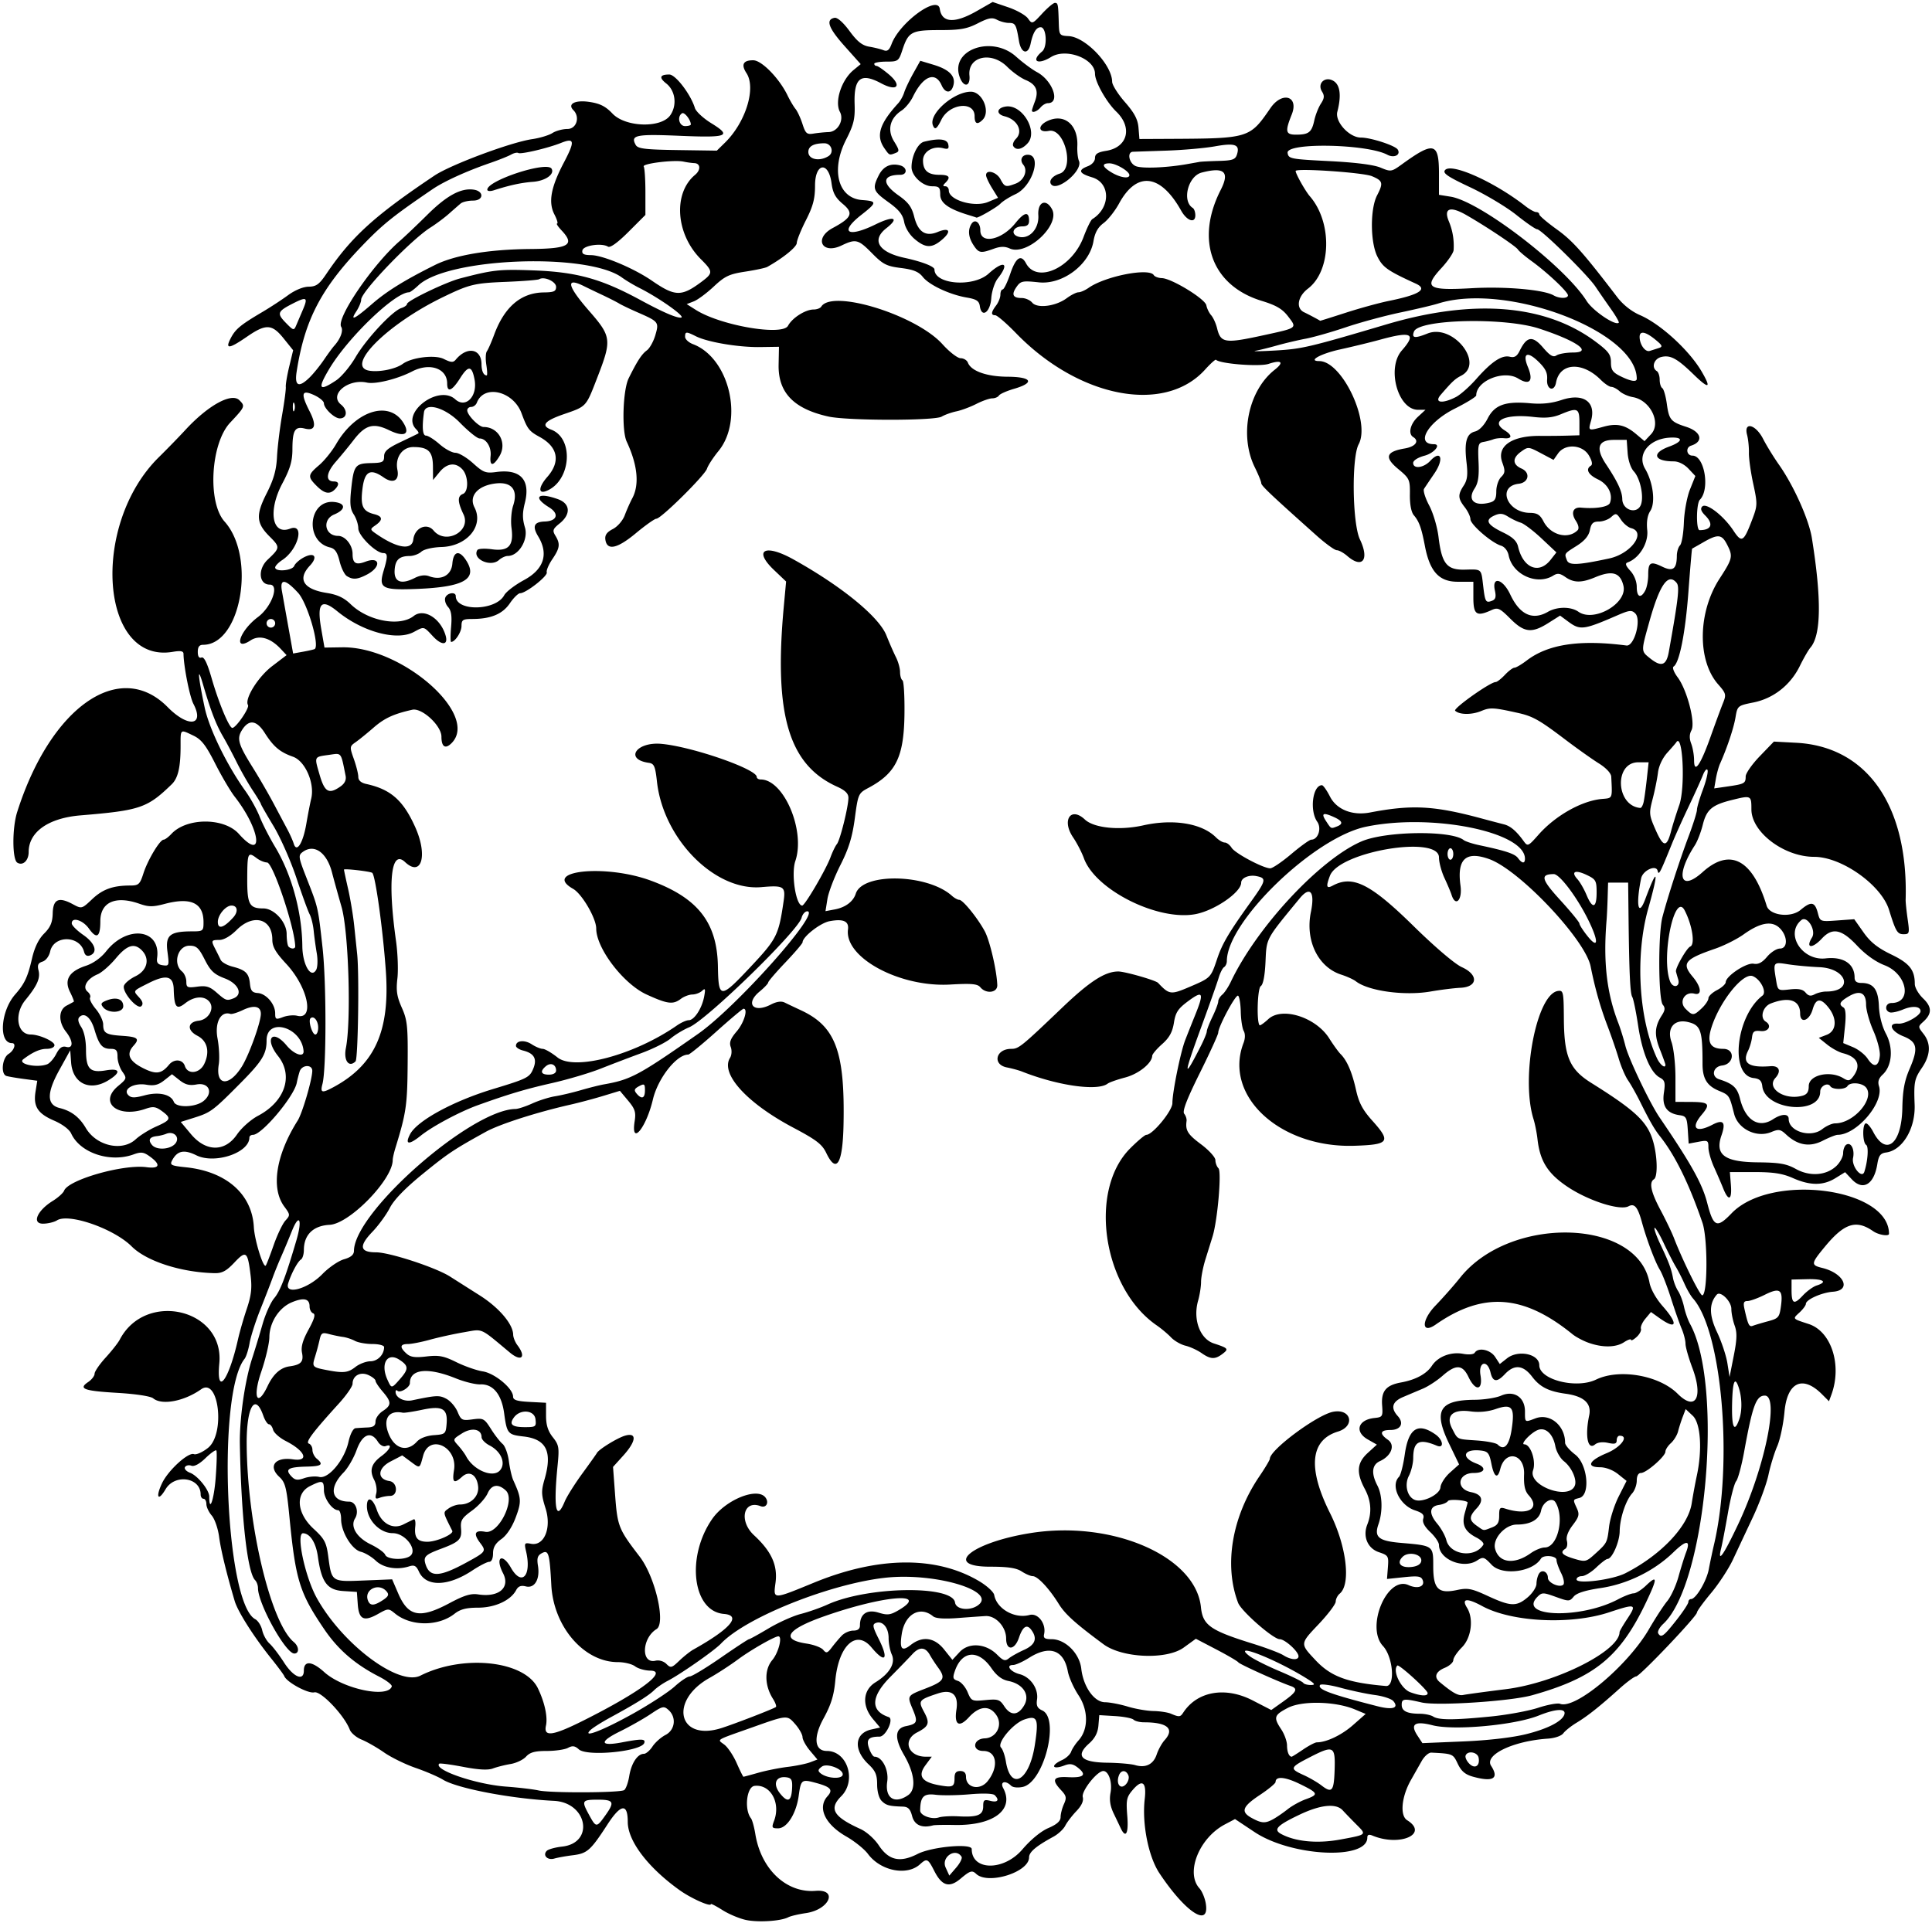 <?xml version="1.0"?>
<svg xmlns="http://www.w3.org/2000/svg" width="631.875" height="629.063" viewBox="0 0 631.875 629.063">
  <path d="M244.065 628.12c-2.147-.444-5.628-1.895-7.734-3.225-2.107-1.33-3.831-2.224-3.831-1.987 0 1.013-6.417-1.838-10.183-4.523-10.38-7.404-17.005-16.116-17.005-22.366 0-6.175-2.266-5.895-6.622.819-5.551 8.557-6.613 9.5-11.355 10.09-2.23.277-4.955.766-6.057 1.088-2.228.65-3.897-1.085-2.442-2.54.507-.507 2.77-1.128 5.027-1.381 10.645-1.192 8.259-14.421-2.699-14.964-14.005-.695-31.64-4.065-36.32-6.94-1.547-.951-5.55-2.674-8.895-3.829-3.346-1.155-7.987-3.425-10.313-5.043-2.326-1.62-5.636-3.516-7.356-4.215-1.719-.7-3.464-2.164-3.88-3.255-1.778-4.68-9.442-12.75-11.594-12.21-2.005.504-9.086-3.333-9.843-5.332-.175-.463-2.09-3.048-4.256-5.746-5.676-7.069-10.91-15.3-11.94-18.774-2.67-9.018-4.53-16.681-5.108-21.048-.357-2.704-1.439-5.827-2.404-6.94-.965-1.113-1.755-2.803-1.755-3.755s-.422-1.731-.938-1.731c-.515 0-.937-.633-.937-1.407 0-5.59-8.435-6.857-11.465-1.721-2.457 4.165-3.35 2.652-1.159-1.964 2-4.216 8.577-10.223 10.419-9.516.762.292 2.835-.626 4.607-2.04 5.718-4.562 3.54-23.255-2.235-19.179-5.589 3.946-12.862 5.316-15.702 2.959-.827-.686-5.69-1.429-11.661-1.78-11.046-.652-12.885-1.33-9.6-3.538 1.16-.78 2.108-2.009 2.108-2.731s1.628-3.096 3.617-5.276c1.99-2.18 4.06-4.81 4.6-5.846 8.43-16.16 34.241-10.061 32.577 7.698-1.038 11.077 3.055 5.812 6.123-7.876.528-2.354 1.812-6.812 2.855-9.907 1.464-4.348 1.75-6.821 1.26-10.892-.96-7.957-1.459-8.356-5.324-4.26-2.617 2.774-4.008 3.518-6.473 3.463-10.93-.243-22.258-3.899-27.106-8.747-5.798-5.798-20.544-10.95-24.417-8.532-.962.6-3.03 1.091-4.598 1.091-3.725 0-1.887-4.298 3.177-7.428 1.766-1.091 3.45-2.608 3.743-3.37 1.374-3.58 19.329-8.703 26.93-7.684 4.335.582 4.8-.801 1.159-3.456-2.081-1.518-2.887-1.622-5.428-.703-7.68 2.777-17.463-.52-20.35-6.857-.605-1.328-2.887-3.051-5.567-4.204-5.384-2.316-6.871-4.632-6.094-9.49l.57-3.567-4.455-.597c-2.45-.328-4.982-.762-5.627-.965-1.926-.607-1.41-5.888.704-7.209 1.849-1.154 2.597-3.532 1.11-3.532-4.447 0-3.758-10.467 1.049-15.938 3.073-3.496 4.111-5.714 5.494-11.73.835-3.639 2.156-6.361 3.963-8.173 2.065-2.07 2.735-3.649 2.813-6.627.12-4.635 1.95-5.474 6.545-3 2.941 1.585 2.951 1.582 6.381-1.653 3.438-3.242 6.8-4.442 12.455-4.442 2.72 0 3.139-.388 4.292-3.984 1.405-4.38 5.386-11.016 6.61-11.016.428 0 1.568-.848 2.534-1.886 5.015-5.382 17.268-5.382 22.064 0 8.33 9.349 7.147-1.269-1.357-12.176-1.407-1.805-4.284-6.686-6.393-10.848-3.054-6.024-4.508-7.888-7.136-9.14-4.384-2.091-4.174-2.265-4.174 3.465 0 6.905-.828 10.46-2.906 12.474-8.002 7.758-10.306 8.544-29.817 10.163-10.521.873-16.965 5.427-16.965 11.99 0 2.812-1.91 4.595-3.723 3.475-1.666-1.03-1.694-11.309-.045-16.517 10.913-34.457 33.56-50.26 49.237-34.357 6.723 6.82 12.164 6.11 8.405-1.097-1.212-2.326-3.17-12.218-3.23-16.331-.014-.93-.933-1.1-3.547-.658-23.743 4.011-26.954-41.614-4.484-63.713 2.621-2.578 6.519-6.586 8.66-8.906 7.44-8.056 15.084-12.259 17.644-9.699 1.951 1.95 1.885 2.112-3.022 7.344-6.384 6.808-7.465 26.052-1.819 32.355 10.378 11.584 5.378 40.312-7.016 40.312-1.233 0-1.747.682-1.747 2.315 0 1.513.421 2.152 1.218 1.847.841-.323 1.87 1.789 3.325 6.826 2.327 8.058 5.722 16.2 6.755 16.2 1.204 0 5.693-6.552 5.123-7.476-1.216-1.967 3.279-9.207 7.909-12.738l4.712-3.593-1.958-2.084c-3.37-3.588-6.983-4.596-9.817-2.74-5.857 3.839-3.644-3.117 2.436-7.657 4.438-3.313 7.077-10.587 3.842-10.587-3.58 0-4.005-5.038-.69-8.166 4.1-3.868 4.119-4.09.63-7.58-4.379-4.378-4.561-7.024-.973-14.088 2.31-4.547 3.176-7.593 3.397-11.941.163-3.21.91-9.363 1.66-13.672.751-4.309 1.3-8.467 1.219-9.24-.081-.774.426-3.787 1.127-6.695l1.275-5.289-3.096-3.852c-3.834-4.771-5.788-4.864-12.03-.57-5.87 4.038-7.195 4.165-5.305.51 1.557-3.012 3.193-4.37 10.334-8.585 2.578-1.522 6.375-4.005 8.438-5.518 2.242-1.645 4.948-2.764 6.73-2.783 2.458-.026 3.466-.75 5.751-4.136 8.24-12.21 15.78-19.07 35.402-32.212 5.306-3.554 24.997-10.904 31.91-11.911 2.52-.368 5.516-1.268 6.658-2.001 1.142-.734 3.357-1.333 4.922-1.333 2.962 0 4.197-3.9 1.947-6.149-2.05-2.05.547-3.394 5.22-2.701 3.48.516 5.304 1.438 7.569 3.827 4.229 4.46 15.869 4.812 18.865.57 2.32-3.286 1.726-8.06-1.301-10.44-2.433-1.914-2.084-2.92 1.013-2.92 2.049 0 6.999 6.483 8.371 10.964.347 1.132 2.738 3.355 5.315 4.94 6.897 4.244 5.48 4.813-10.336 4.142-14.302-.606-16.134-.224-14.335 2.991.69 1.233 3.047 1.522 13.677 1.676l12.844.187 2.63-2.572c6.806-6.653 10.286-17.876 7.067-22.789-1.834-2.799-1.065-4.236 2.245-4.196 2.758.034 8.501 5.928 11.179 11.471.804 1.666 1.98 3.663 2.613 4.436.633.773 1.662 2.998 2.286 4.943 1 3.11 1.437 3.487 3.634 3.124 1.374-.227 3.591-.448 4.926-.49 2.995-.095 5.122-3.92 3.679-6.616-1.796-3.356.507-10.428 4.452-13.676l2.349-1.933-5.32-5.962c-5.243-5.876-6.21-8.62-3.238-9.192.926-.178 2.833 1.502 4.9 4.318 2.533 3.45 4.153 4.739 6.442 5.123 1.682.283 3.791.804 4.686 1.158 1.222.483 1.877-.023 2.628-2.03 2.638-7.056 15.09-16.145 15.761-11.506.67 4.621 4.859 4.869 12.116.717l5.174-2.96 5.089 1.73c2.799.95 5.71 2.6 6.467 3.663 1.357 1.903 1.429 1.878 4.63-1.583 1.788-1.933 3.668-3.515 4.177-3.515 1.011 0 1.083.372 1.268 6.526.121 4.052.222 4.187 3.244 4.347 5.498.29 14.164 9.392 14.21 14.924.008 1.04 1.884 4.027 4.168 6.638 3.12 3.568 4.227 5.66 4.453 8.422l.3 3.674 9.844-.047c26.045-.125 26.2-.172 33.006-10.061 3.852-5.596 9.376-3.932 6.964 2.097-2.253 5.63-2.028 6.607 1.514 6.59 4.061-.019 5.023-.784 5.865-4.66.39-1.796 1.363-4.264 2.16-5.482 1.14-1.739 1.22-2.588.367-3.952-1.718-2.752 1.145-5.234 3.905-3.385 2.056 1.378 2.439 4.842 1.103 9.993-.843 3.25 3.898 8.438 7.709 8.438 3.225 0 11.23 2.605 12.043 3.92 1.08 1.745-1.178 2.886-3.38 1.708-6.66-3.564-33.13-4.07-32.639-.624.276 1.932.913 2.058 13.592 2.694 8.535.428 14.555 1.19 16.798 2.127 3.407 1.424 3.587 1.395 7.08-1.135 10.382-7.523 12.038-7.092 12.038 3.132v6.906l3.807.609c9.663 1.545 37.304 22.742 44.48 34.11 2.036 3.225 9.418 8.223 10.52 7.122.195-.196-.948-2.197-2.541-4.447a433.53 433.53 0 01-5.097-7.372C519.188 89.864 504.078 75 502.734 75c-.513 0-3.58-2.117-6.817-4.704-3.236-2.587-10.039-6.658-15.117-9.047-7.379-3.47-9.024-4.595-8.19-5.6 2.05-2.47 16.097 3.824 26.288 11.78 1.37 1.07 2.953 1.946 3.516 1.946.563 0 1.023.349 1.023.775 0 .426 2.598 2.641 5.773 4.922 5.13 3.685 8.54 7.513 19.745 22.168 1.879 2.458 4.684 4.672 7.395 5.839 6.698 2.881 16.078 11.455 20.17 18.435 3.297 5.628 2.46 5.92-2.673.93-5.358-5.207-7.572-6.393-10.547-5.646-2.39.6-3.277 3.464-1.425 4.608.516.319.937 1.585.937 2.813 0 1.228.383 2.47.85 2.758.467.289 1.137 2.613 1.488 5.164.712 5.176 1.302 5.876 6.321 7.493 4.973 1.601 5.818 4.826 1.615 6.16-1.887.598-1.509 3.268.463 3.268 3.932 0 5.781 11.045 2.413 14.413-1.193 1.194-1.283 9.962-.101 9.962 3.878 0 4.65-1.988 1.858-4.78-1.38-1.38-1.673-2.265-.981-2.958 1.336-1.336 6.954 2.997 10.153 7.83 2.806 4.241 3.381 3.878 6.354-4.02 1.548-4.113 1.558-4.844.163-11.25-.821-3.77-1.457-8.33-1.413-10.134.044-1.805-.226-4.441-.598-5.86-1.168-4.443 2.807-3.451 5.234 1.306 1.09 2.137 3.436 5.954 5.213 8.483 4.819 6.855 9.774 17.916 10.746 23.984 3.195 19.955 3.042 31.717-.466 35.811-.676.788-2.235 3.492-3.467 6.01-3.058 6.254-8.622 10.633-15.181 11.95-5.164 1.037-5.233 1.096-5.872 4.917-.578 3.462-2.736 9.916-5.054 15.118-.46 1.031-1.075 3.27-1.368 4.977l-.532 3.103 4.44-.644c5.473-.794 5.847-1.003 5.847-3.276 0-1.002 2.077-3.977 4.615-6.61l4.614-4.787 7.339.391c23.177 1.236 36.647 20.592 35.753 51.377-.023.773.274 3.621.659 6.328.658 4.629.58 4.922-1.316 4.922-2.06 0-2.564-.841-4.774-7.969-2.523-8.14-15.511-17.343-24.48-17.344-9.883-.002-20.535-8.063-20.535-15.54 0-4.576-.087-4.617-6.381-3.056-6.51 1.615-8.277 3.118-9.516 8.091-.605 2.427-1.769 5.443-2.586 6.704-6.448 9.942-4.852 15.431 2.551 8.775 8.933-8.031 16.307-4.146 20.918 11.02.975 3.21 7.905 4.058 11.11 1.361 3.461-2.912 4.672-2.687 5.64 1.052.723 2.788.77 2.806 6.314 2.405l5.586-.404 3.039 4.311c2.24 3.178 4.606 5.067 9.005 7.189 6.035 2.91 7.758 5.064 7.758 9.697 0 1.159 1.218 3.274 2.706 4.7 2.95 2.826 2.961 5.018.04 7.662-1.713 1.55-1.71 1.643.094 3.937 2.493 3.17 2.325 6.935-.496 11.092-2.482 3.656-2.681 4.662-2.399 12.098.295 7.768-3.95 14.894-9.307 15.621-1.885.256-2.44.99-2.9 3.83-1.077 6.671-4.705 8.818-8.348 4.94l-2.188-2.328-3.16 1.953c-4.015 2.481-8.258 2.476-13.892-.016-3.4-1.504-6.36-1.969-12.542-1.969h-8.09l.335 4.22c.394 4.946-.76 5.488-2.493 1.171-.673-1.676-2.042-4.851-3.042-7.056s-1.818-5.1-1.818-6.433c0-2.254-.225-2.38-3.229-1.817l-3.228.606-.287-4.486c-.255-3.98-.551-4.522-2.631-4.806-4.213-.575-5.849-2.89-5.182-7.334.504-3.363.308-4.098-1.329-4.974-3.066-1.641-5.76-8.096-7.1-17.013-.683-4.547-1.544-8.758-1.915-9.357-.7-1.134-1.007-7.761-1.222-26.392l-.127-11.016H525.937l-.146 4.922c-.08 2.707-.235 5.976-.342 7.265-1.141 13.692.014 23.85 3.838 33.75.697 1.805 1.741 5.18 2.32 7.5 1.039 4.164 7.989 18.71 11.17 23.378 10.305 15.12 13.959 21.677 15.575 27.952 2.046 7.94 3.158 8.42 7.948 3.43 12.84-13.371 51.513-8.358 51.513 6.679 0 .933-3.426.372-5.183-.85-5.55-3.861-9.41-2.632-15.735 5.012-4.644 5.613-4.703 6.077-.888 7.015 7.15 1.759 9.639 7.338 3.469 7.779-3.664.261-8.851 2.587-8.851 3.968 0 .482-.919 1.733-2.041 2.779-2.361 2.199-2.498 2.023 2.979 3.819 7.422 2.434 10.954 13.5 7.391 23.166l-.772 2.095-2.291-2.291c-6.343-6.343-11.376-3.975-12.263 5.768-.368 4.033-1.438 9.096-2.379 11.25-.94 2.156-2.23 6.374-2.865 9.376-.636 3.001-2.943 9.254-5.128 13.894a8426.646 8426.646 0 00-6.494 13.827c-1.387 2.964-4.601 7.878-7.142 10.919-2.541 3.04-4.62 5.907-4.62 6.37 0 1.233-18.73 20.915-19.903 20.915-.548 0-2.99 1.793-5.428 3.985-6.576 5.912-10.384 8.939-14.027 11.148-1.796 1.089-3.753 2.647-4.35 3.463-.622.85-2.774 1.597-5.045 1.749-11.36.76-20.886 5.324-18.569 8.896 2.698 4.157.651 5.38-5.939 3.55-2.53-.703-3.818-1.795-4.965-4.214-1.558-3.283-1.603-3.302-8.647-3.655-.858-.043-2.274 1.188-3.148 2.735-.874 1.547-2.46 4.349-3.524 6.227-3.089 5.452-3.671 11.63-1.239 13.149 7.225 4.512-2.416 8.757-11.388 5.014-1.124-.47-1.64-.255-1.64.68 0 7.415-24.828 6.195-36.87-1.812l-6.401-4.256-3.313 1.749c-8.423 4.446-12.945 15.79-8.328 20.893.855.944 1.792 3.183 2.083 4.976 1.318 8.123-6.654 2.909-15.176-9.926-3.595-5.415-5.726-16.199-4.792-24.246.643-5.533-.775-6.645-3.877-3.04-2.067 2.404-2.255 3.29-1.826 8.632.459 5.71-.502 7.464-2.156 3.935a828.01 828.01 0 00-2.291-4.806c-1.157-2.409-1.47-4.465-1.035-6.784.637-3.395-.598-7.104-2.364-7.104-2.034 0-7.223 6.584-6.717 8.521.33 1.263-.37 2.804-2.088 4.598-1.422 1.485-3.06 3.63-3.64 4.768-.58 1.138-2.319 2.758-3.866 3.599-5.707 3.104-7.969 5.024-7.969 6.767 0 4.855-13.433 9.049-17.296 5.4-1.337-1.261-1.983-1.063-5.114 1.572-3.67 3.088-6.077 2.39-8.562-2.48-2.109-4.135-2.432-4.286-4.731-2.205-4.278 3.871-12.886 2.137-16.997-3.424-1.16-1.568-4.34-4.128-7.064-5.687-6.987-3.997-9.536-9.448-6.164-13.174 1.91-2.111 1.086-3.055-3.827-4.383-4.634-1.252-4.858-1.083-5.581 4.193-.805 5.875-3.843 10.685-6.748 10.685-2.022 0-2.153-.239-1.33-2.405 2.263-5.952-1.14-12.086-6.37-11.484-2.6.3-3.42 7.747-1.166 10.608.406.515 1.047 2.836 1.424 5.156 1.874 11.531 10.172 19.351 19.713 18.578 7.474-.607 4.512 6.166-3.185 7.282-2.39.346-4.978.956-5.752 1.355-2.45 1.264-9.7 1.74-13.747.905zm70.424-20.688c-1.939-3.137-6.76.112-5.21 3.512l1.203 2.641 2.272-2.641c1.25-1.453 2.03-3.034 1.735-3.512zm19.882-2.405c2.75-3.22 6.077-5.956 8.51-6.998 2.787-1.195 3.994-2.276 3.994-3.577 0-1.025.491-2.942 1.092-4.26.937-2.058.804-2.705-.937-4.559-3.178-3.382-2.607-4.5 2.17-4.252 5.187.269 6.308-.691 3.483-2.982-1.683-1.364-2.68-1.553-4.514-.856-4.044 1.537-4.728.03-.799-1.76 1.304-.593 2.632-1.821 2.952-2.728.32-.907 1.412-2.572 2.426-3.7 3.265-3.63 3.253-9.832-.028-14.785-1.554-2.347-3.119-5.846-3.477-7.778-1.31-7.061-5.958-8.692-12.68-4.448-2.043 1.289-4.39 2.344-5.216 2.344-2.507 0-.946 2.207 2.124 3.002 3.573.926 6.215 4.765 5.699 8.282-.298 2.028.093 2.853 1.696 3.584 5.823 2.653.541 23.5-6.336 25.01-1.662.365-3.269.195-3.873-.409-1.834-1.834-3.666-1.276-2.565.781 3.787 7.076-3.136 12.337-15.905 12.087-3.351-.066-6.515-.006-7.03.132-3.654.983-6.07-.084-6.834-3.016-.612-2.35-1.315-3.064-3.074-3.121-4.457-.145-5.445-.412-6.9-1.868-.87-.87-1.474-3.08-1.474-5.394 0-3.142-.559-4.448-2.815-6.577-5.032-4.75-4.58-10.188.95-11.402l2.837-.623-2.36-2.806c-3.655-4.343-3.306-9.426.822-11.978 4.66-2.88 6.65-6.275 5.351-9.126-.57-1.25-1.035-3.677-1.035-5.394 0-3.416-1.989-5.744-4.187-4.9-1.174.45-1.026 1.276.926 5.163 3.415 6.8 2.196 8.25-2.354 2.802-4.984-5.97-10.754-.627-11.827 10.951-.446 4.816-1.406 7.888-3.86 12.352-3.392 6.173-2.938 10.592 1.09 10.592 6.743 0 9.822 9.709 4.702 14.828-4.095 4.095-2.564 6.684 6.335 10.719 1.957.887 4.572 3.225 5.97 5.338 3.26 4.926 6.945 5.74 12.692 2.807 4.645-2.372 17.7-3.554 17.7-1.602 0 7.155 10.485 7.234 16.559.125zm103.988-3.24c8.763-1.619 8.653-1.518 5.296-4.881-1.647-1.65-3.676-3.749-4.509-4.664-2.17-2.385-7.264-1.863-14.21 1.458-7.307 3.492-8.58 4.852-5.89 6.291 4.69 2.51 11.849 3.176 19.313 1.796zm-240.272-8.042c3.003-4.22 2.612-4.995-2.517-4.995-5.208 0-5.426.339-3.043 4.73 2.455 4.522 2.529 4.526 5.56.265zm218.407 1.333c1.15-.644 3.254-2.094 4.674-3.22 1.42-1.127 4.058-2.583 5.863-3.236 4.356-1.575 4.185-2.022-1.91-5.005-4.837-2.366-7.934-2.621-7.934-.654 0 .459-2.32 2.375-5.156 4.258-5.776 3.835-6.348 5.51-2.578 7.555 3.2 1.736 4.389 1.787 7.04.302zm-103.048-.878c6.278.34 8.116-.4 8.116-3.271 0-2.073.305-2.306 2.344-1.794 2.407.604 3.052-.24 1.427-1.865-.554-.554-3.804-.665-8.203-.28-4.008.351-9.017.42-11.133.153-3.92-.494-4.998.606-5.047 5.153-.017 1.619 3.757 3.027 6.081 2.27 1.031-.337 3.918-.501 6.415-.366zm-54.377-9.332c.12-2.538-.23-3.204-1.807-3.429-3.562-.509-4.637 2.181-2.12 5.303 2.54 3.152 3.716 2.59 3.927-1.874zm37.976 2.377c2.666-1.868 2.115-7.116-1.375-13.109-3.207-5.505-3.003-8.716.6-9.437 3.716-.743 3.984-1.361 2.318-5.35-1.96-4.69-2.022-4.586 4.224-7.008 6.006-2.329 6.57-3.296 3.985-6.835-.902-1.235-2.108-3.085-2.679-4.11-1.474-2.649-3.44-2.737-5.714-.257-1.081 1.178-4.329 4.532-7.216 7.452-6.402 6.475-6.586 11.12-.521 13.142 1.777.592-.951 6.392-3.007 6.392-3.593 0-4.437.94-3.432 3.822.526 1.507 1.32 2.74 1.765 2.74 2.529 0 4.748 4.315 4.182 8.131-.809 5.448 2.431 7.535 6.87 4.427zm-92.918-1.623c.562-.347 1.316-2.423 1.675-4.611.687-4.191 2.712-7.261 4.79-7.261.682 0 1.945-1.076 2.807-2.392.862-1.315 2.77-3.013 4.24-3.774 3.154-1.63 3.669-5.768 1.017-8.167-1.531-1.386-1.972-1.287-5.826 1.3-2.293 1.54-6.839 4.115-10.101 5.721-6.847 3.37-6.558 4.94.658 3.571 6.46-1.225 7.789-1.193 7.333.174-.932 2.797-18.713 4.543-21.41 2.102-1.28-1.159-2.08-1.268-3.545-.485-1.04.557-4.174 1.013-6.964 1.013-3.866 0-5.473.441-6.753 1.856-.924 1.021-3.205 2.108-5.067 2.415-1.863.307-4.451.96-5.751 1.45-1.625.612-4.685.447-9.779-.527-4.078-.78-7.591-1.242-7.808-1.025-1.97 1.97 12.028 6.772 21.826 7.487 4.125.302 8.941.87 10.703 1.265 3.874.867 26.517.777 27.955-.112zM436.5 579.02c.254-7.816-.338-8.136-7.905-4.263-6.775 3.467-6.911 3.823-2.268 5.927 1.934.876 4.57 2.406 5.86 3.401 3.456 2.668 4.085 1.93 4.313-5.065zm-124.313 2.644c0-1.663.512-2.288 1.875-2.288 1.256 0 1.875.625 1.875 1.895 0 3.662 4.562 4.578 7.08 1.421 3.735-4.685 2.995-9.878-1.408-9.878-3.848 0-3.4-3.973.465-4.124 3.808-.15 5.943-4.313 3.85-7.509-2.228-3.398-5.588-3.17-9.05.617-3.21 3.512-4.85 2.506-4.068-2.498.762-4.878-1.446-6.82-6.033-5.306-6.323 2.087-6.538 2.371-4.558 6.048 1.975 3.666 1.627 4.69-2.275 6.708-4.887 2.528-2.952 7.939 2.838 7.939h1.965l-2.09 2.826c-2.579 3.488-1.172 5.505 4.548 6.522 4.414.785 4.986.513 4.986-2.373zm56.876-.81c-.718-1.87-2.395-1.91-3.1-.072-1.04 2.713.432 4.787 2.167 3.052.825-.825 1.245-2.166.933-2.979zm-93.439-.394c0-1.81-5.173-3.733-6.815-2.533-1.294.947-1.392 1.408-.461 2.173 2.172 1.784 7.276 2.037 7.276.36zm62.815-9.538c1.352-8.688.857-9.887-3.462-8.382-3.694 1.288-9.028 7.724-7.592 9.16.56.56 1.278 2.612 1.594 4.56 1.592 9.795 7.637 6.384 9.46-5.338zm-90.407 9.017c2.543-.721 6.855-1.582 9.582-1.912 2.727-.33 6.032-1.008 7.343-1.507l2.385-.907-2.421-2.878c-1.332-1.583-2.435-3.584-2.452-4.447-.016-.862-1.09-2.774-2.385-4.248-2.66-3.024-2.527-3.034-13.991 1.035-12.517 4.442-11.567 3.853-9.172 5.687 1.136.87 2.946 3.587 4.022 6.036 1.076 2.45 2.07 4.453 2.211 4.453.14 0 2.335-.59 4.878-1.312zm130.272-5.979c.53-1.583 1.69-3.682 2.579-4.664 3.383-3.74.942-5.858-6.751-5.858-1.38 0-2.909-.387-3.399-.862-.49-.474-3.21-1.001-6.046-1.172l-5.157-.31-.284 3.406c-.198 2.368-1.132 4.16-3.067 5.884-4.577 4.079-2.604 6.155 5.962 6.273 3.72.051 7.819.403 9.108.782 3.453 1.014 5.969-.227 7.055-3.479zm105.286 1.062c-.364-1.889-3.678-2.416-4.258-.677-.195.585.355 1.772 1.221 2.639 1.83 1.83 3.553.717 3.037-1.962zm-57.408-2.677c1.9-1.29 3.922-2.346 4.495-2.35 3.163-.015 8.103-2.367 11.788-5.612l4.185-3.685-3.53-1.475c-6.395-2.672-17.314-2.917-21.95-.492-4.505 2.357-4.727 3.098-2.108 7.051 1.024 1.547 1.865 3.903 1.868 5.235.006 2.11.655 3.672 1.527 3.672.15 0 1.825-1.055 3.725-2.344zm72.924-5.023c6.987-1.726 11.771-4.174 12.514-6.403.7-2.102-2.682-1.978-8.366.307-7.847 3.155-27.731 4.977-34.733 3.182-5.786-1.483-7.404-.398-4.964 3.327l1.65 2.517 13.255-.552c8.192-.341 16.078-1.25 20.644-2.378zm-308.39-4.412c18.62-9.328 27.984-16.319 21.94-16.376-1.72-.017-3.945-.65-4.946-1.407-1-.757-3.541-1.376-5.646-1.376-11.051 0-21.03-11.554-21.752-25.186-.552-10.427-.906-11.627-3.09-10.458-1.406.752-1.682 1.638-1.28 4.11.715 4.414-1.078 7.485-3.951 6.764-1.615-.405-2.495-.064-3.193 1.24-1.799 3.362-6.93 5.717-12.455 5.717-3.831 0-5.802.51-7.68 1.988-5.316 4.182-14.256 4.16-19.435-.048-2.166-1.76-2.248-1.758-5.637.142-4.598 2.577-6.223 1.787-6.582-3.202l-.291-4.036-4.456-.286c-5.26-.337-7.127-2.873-8.3-11.278-.632-4.527-2.53-7.527-4.822-7.625-2.429-.103.609 14.26 4.489 21.228 8.437 15.153 26.807 28.9 33.87 25.348 14.028-7.058 34.055-4.9 38.419 4.137 2.227 4.614 3.26 9.403 2.64 12.232-.827 3.762 2.21 3.355 12.158-1.628zm16.47-2.393c5.415-3.033 11.473-6.991 13.463-8.796 1.99-1.806 4.206-3.283 4.923-3.283.716 0 5.263-2.742 10.104-6.093 4.84-3.352 9.016-6.094 9.279-6.094.262 0 3.157-1.597 6.433-3.548 3.275-1.951 8.006-4.071 10.513-4.712 2.508-.64 6.447-2.024 8.754-3.076 13.06-5.949 40.882-6.395 41.694-.668.365 2.577 5.633 2.86 8.06.434 4.245-4.246-12.639-9.556-27.896-8.773-17.5.898-48.07 12.646-56.733 21.803-2.132 2.254-13.215 9.999-17.42 12.173-1.56.807-3.555 2.186-4.435 3.066-1.727 1.727-6.092 4.446-14.239 8.868-2.835 1.54-5.789 3.406-6.562 4.147-2.984 2.858 4.214.07 14.062-5.448zm28.6 4.861c4.162-1.295 17.465-6.442 17.98-6.956.245-.245-.18-1.432-.946-2.637-2.793-4.398-2.884-9.57-.223-12.731 2.03-2.413 3.38-7.74 1.962-7.74-1.22 0-9.02 4.46-13.154 7.523-2.578 1.91-6.797 4.654-9.375 6.098-13.288 7.44-10.237 20.796 3.756 16.443zm251.848-3.846c5.34-.533 12.279-1.81 15.42-2.84 3.142-1.029 6.378-1.615 7.193-1.302 4.984 1.912 22.16-12.522 29.06-24.42 2.092-3.61 4.788-7.751 5.99-9.203 1.202-1.452 2.85-5.038 3.662-7.969.812-2.93 1.927-6.502 2.478-7.936 1.593-4.147.088-4.144-4.192.007-6.225 6.036-15.011 10.352-23.7 11.64-5.05.749-7.906 1.653-8.859 2.805-1.341 1.623-1.608 1.627-5.84.098-4.128-1.492-4.54-1.495-5.987-.048-6.695 6.695 13.998 7.362 26.323.849 2.042-1.08 4.34-1.963 5.105-1.963.765 0 2.57-1.13 4.01-2.51 3.823-3.662 3.846-2.53.112 5.335-8.52 17.944-16.885 24.783-37.316 30.509-7.03 1.97-31.022 3.54-36.126 2.364-5.821-1.34-6.53-1.258-6.53.765 0 2.05 1.737 2.907 5.936 2.927 1.633.007 3.603.423 4.376.923 1.82 1.176 6.875 1.167 18.885-.032zm-100.728-1.14c4.536-7.091 13.769-8.758 22.78-4.113l6.094 3.14 3.985-2.837c4.351-3.098 4.844-4.154 2.343-5.021-4.153-1.441-16.68-7.108-17.104-7.739-.26-.387-3.493-2.28-7.182-4.207l-6.71-3.504-3.978 2.883c-5.591 4.05-20.097 3.446-26.234-1.092-9.177-6.786-12.541-9.817-14.62-13.175-3.145-5.076-6.913-9.101-8.52-9.101-.696 0-2.327-.696-3.625-1.547-1.723-1.129-4.5-1.547-10.28-1.547-15.69 0-6.23-7.897 13.175-10.997 26.76-4.276 54.046 7.59 55.742 24.237.6 5.899 3.029 7.61 16.914 11.928 4.383 1.363 8.904 3.07 10.046 3.796 2.447 1.553 4.954 1.724 4.954.337 0-1.553-4.444-5.582-6.158-5.582-2.093 0-12.554-9.154-13.598-11.9-4.688-12.331-2.022-28.163 6.973-41.397 1.874-2.76 3.408-5.335 3.408-5.724 0-2.927 15.467-14.406 20.73-15.385 5.898-1.098 7.28 4.734 1.537 6.485-9.056 2.76-9.948 11.964-2.586 26.671 5.405 10.797 6.902 23.25 3.168 26.35-.707.587-1.294 1.754-1.303 2.593-.009.84-2.546 4.193-5.638 7.454-6.077 6.408-6.067 6.29-.98 11.709 5.064 5.397 10.466 7.379 23.041 8.453 3.109.265 2.383-9.475-.975-13.086-5.742-6.175 1.366-23.104 8.362-19.917 2.964 1.351 5.445.491 4.64-1.608-.503-1.308-1.495-1.466-6.141-.98l-5.542.579.297-3.837c.281-3.634.126-3.895-2.924-4.915-3.714-1.242-5.361-5.141-3.819-9.045 1.541-3.9 1.27-7.772-.82-11.683-2.844-5.323-2.577-8.506.986-11.76l2.97-2.713-2.964-1.688c-4.438-2.526-3.225-6.456 2.167-7.02 2.66-.278 2.784-.484 2.515-4.147-.341-4.65 1.266-6.59 6.2-7.484 4.762-.862 8.342-2.8 10.085-5.461 1.973-3.01 6.237-4.645 10.187-3.904 1.874.352 3.474.2 3.821-.361 1.136-1.838 5.091-1.027 6.66 1.366l1.528 2.333 2.37-1.864c3.689-2.902 10.554-1.43 10.554 2.263 0 4.747 12.115 7.81 18.566 4.693 7.61-3.676 20.634-1.41 26.689 4.645 5.841 5.842 8.454 1.223 4.8-8.485-1.233-3.278-2.243-6.836-2.243-7.907 0-1.07-.566-3.275-1.257-4.9-.691-1.625-2.265-6.118-3.497-9.986-1.232-3.867-2.858-8.031-3.613-9.255-1.53-2.478-4.319-9.866-5.883-15.588-1.365-4.994-2.431-6.264-4.384-5.219-2.82 1.51-13.212-1.833-20.054-6.45-6.383-4.308-8.91-8.345-9.717-15.519-.232-2.062-.819-5.015-1.304-6.562-4.233-13.5.987-40.88 7.99-41.911 1.765-.26 1.88.274 1.94 9.098.085 12.382 1.858 16.539 8.946 20.974 15.283 9.563 18.888 13.145 20.583 20.45 1.118 4.818 1.087 10.366-.062 11.076-1.674 1.035-1 4.183 2.167 10.119 1.707 3.2 3.672 7.295 4.367 9.1 2.79 7.252 8.464 18.75 9.252 18.75 1.787 0 1.847-18.541.076-23.716-4.373-12.783-8.952-22.11-13.899-28.315-1.79-2.245-3.363-4.98-6.476-11.25-1.279-2.578-3.06-5.742-3.958-7.032-.898-1.289-2.263-4.468-3.033-7.064s-2.439-7.448-3.707-10.781c-2.345-6.163-4.062-12.229-5.504-19.446-1.753-8.777-23.248-31.53-33.156-35.096-7.667-2.76-10.605-.047-9.404 8.686.653 4.75-1.637 7.098-2.924 2.998-.283-.902-1.325-3.374-2.315-5.493s-1.799-5.153-1.799-6.741c0-7.41-32.65-1.917-35.66 5.998-1.36 3.577-1.148 4.324.911 3.222 6.559-3.51 12.325-.62 26.471 13.267 6.969 6.841 13.479 12.382 15.75 13.407 5.514 2.486 5.253 6.484-.44 6.75-2.063.096-6.461.645-9.774 1.219-8.5 1.472-20.333-.146-24.445-3.345-.774-.601-2.92-1.578-4.768-2.171-7.61-2.44-11.842-11.17-9.933-20.49 1.365-6.658-.254-8.616-3.68-4.45-11.207 13.624-10.804 12.873-11.167 20.778-.21 4.544-.774 7.434-1.546 7.911-1.09.674-1.425 11.76-.386 12.799.183.184 1.463-.713 2.844-1.993 4.479-4.15 15.546-.654 19.935 6.299 1.337 2.118 3.008 4.428 3.713 5.133 2.114 2.113 3.762 5.946 5.047 11.736.932 4.202 2.174 6.544 5.337 10.062 6.194 6.889 5.516 7.835-5.876 8.196-24.41.775-42.9-16.375-36.254-33.627.567-1.472.59-2.985.062-3.93-.473-.844-.908-3.679-.967-6.299-.06-2.62-.455-4.978-.88-5.241-.785-.485-6.474 10.123-6.49 12.1-.005.591-2.723 6.545-6.04 13.23-4.255 8.573-5.756 12.49-5.092 13.29.518.624.867 1.694.774 2.376-.42 3.1.356 4.348 4.742 7.622 2.578 1.925 4.687 4.251 4.687 5.17 0 .917.451 2.12 1.003 2.671 1.088 1.088-.298 17.092-1.935 22.341l-2.316 7.433c-.792 2.541-1.44 5.867-1.44 7.391s-.435 4.297-.968 6.161c-1.745 6.109.606 12.488 5.15 13.975 4.753 1.555 4.959 1.81 2.781 3.458-2.414 1.826-3.85 1.76-6.818-.312-1.368-.956-3.732-2.04-5.253-2.409-1.521-.368-3.64-1.59-4.71-2.715-1.07-1.124-3.17-2.888-4.668-3.92-17.654-12.154-22.466-44.064-8.729-57.877 2.443-2.457 4.836-4.466 5.319-4.466 2.056 0 8.521-7.86 8.521-10.361 0-3.582 2.648-16.632 4.174-20.577a730.615 730.615 0 013.236-8.142c3.013-7.452 2.644-8.27-2.142-4.735-3.432 2.535-4.217 3.714-4.768 7.169-.487 3.051-1.499 4.878-3.86 6.97-1.761 1.558-3.217 3.283-3.236 3.833-.082 2.434-4.466 5.939-8.872 7.093-2.578.676-5.145 1.579-5.704 2.006-3.295 2.521-16.289.683-28.046-3.968-1.032-.408-3.246-1.01-4.922-1.34-4.81-.943-3.612-6.073 1.419-6.073 2.46 0 3.242-.632 16.636-13.436 9.047-8.65 14.046-11.877 18.395-11.877 2.16 0 12.197 2.875 13.003 3.725 3.697 3.899 4.149 3.954 10.418 1.27 6.83-2.925 6.829-2.922 8.922-9.16 1.66-4.947 3.81-8.589 10.894-18.46 5.18-7.218 5.334-7.924 1.875-8.588-2.456-.472-4.922.614-4.922 2.167 0 3.133-8.651 9.093-14.926 10.283-12.293 2.331-32.763-7.911-36.508-18.268-.694-1.917-2.287-4.997-3.54-6.845-3.797-5.594-.77-10.18 3.851-5.839 2.982 2.801 11.37 3.643 19.086 1.916 9.847-2.203 19.196-.667 23.77 3.907.938.938 2.236 1.705 2.886 1.705.65 0 1.664.775 2.256 1.722 1.138 1.823 10.343 6.715 12.635 6.715.744 0 3.848-2.109 6.897-4.687 3.049-2.578 5.988-4.688 6.53-4.688 2.229 0 3.451-3.705 1.937-5.867-2.563-3.658-1.49-11.945 1.545-11.945.402 0 1.584 1.671 2.626 3.714 2.178 4.27 7.324 6.314 13.11 5.206 13.626-2.61 20.868-2.235 36.127 1.864a679.82 679.82 0 007.673 2.024c2.1.525 4.036 2.173 6.428 5.473 1.318 1.819 1.465 1.755 4.879-2.107 5.545-6.274 14.215-11.14 20.822-11.687 3.432-.284 3.315.006 2.948-7.288-.057-1.119-1.685-2.857-4.078-4.351-2.192-1.369-7.151-4.89-11.02-7.825-8.448-6.407-10.569-7.597-15.465-8.682-8.027-1.78-9.028-1.83-11.963-.615-3.125 1.295-7.12 1.253-8.521-.088-.751-.72 11.474-9.388 13.24-9.388.453 0 1.814-1.055 3.025-2.344 1.212-1.289 2.616-2.343 3.122-2.343.506 0 2.314-1.064 4.018-2.363 7.004-5.343 17.338-6.895 32.62-4.902 2.539.33 4.95-8.422 2.888-10.487-1.166-1.168-1.93-1.09-5.823.6-11.121 4.824-12.197 4.962-16.117 2.064l-2.655-1.963-3.851 2.432c-5.426 3.425-7.862 3.146-12.43-1.422-3.456-3.456-4.09-3.746-6.138-2.813-4.913 2.239-5.946 1.524-5.946-4.115v-5.156h-5.143c-6.076 0-9.11-3.326-10.714-11.741-1.117-5.867-1.886-8.002-3.602-10.004-.854-.996-1.338-3.512-1.3-6.749.06-4.94-.105-5.3-3.84-8.402-4.59-3.812-3.994-5.669 2.153-6.707 3.53-.597 4.882-2.43 2.758-3.741-1.718-1.062-.966-4.282 1.544-6.608l2.48-2.298h-2.417c-6.625 0-10.36-13.664-5.308-19.418 4.85-5.523 3.183-6.355-7.08-3.532-3.094.85-8.976 2.284-13.072 3.185-6.439 1.416-10.768 3.827-6.872 3.827 7.451 0 16.85 19.832 12.898 27.216-2.354 4.398-2.066 25.944.416 31.13 3.179 6.641.818 9.714-4.151 5.404-1.189-1.031-2.726-1.875-3.415-1.875-.689 0-3.683-2.171-6.653-4.825-15.124-13.51-18.057-16.291-18.057-17.12 0-.495-.95-2.827-2.11-5.18-5.145-10.442-2.153-25.098 6.516-31.917 3.142-2.471 2.256-3.32-1.998-1.917-3 .99-15.882-.015-17.21-1.343-.192-.192-1.795 1.252-3.563 3.208-13.257 14.675-41.299 9.27-61.848-11.922-3.125-3.222-6.184-5.859-6.797-5.859-1.466 0-1.367-.995.321-3.226.757-1.001 1.377-2.583 1.377-3.516 0-.932.334-1.695.743-1.695s1.532-2.32 2.496-5.157c1.812-5.331 3.504-6.447 5.14-3.39 3.596 6.72 15.04 1.487 18.816-8.604 1.094-2.923 2.378-5.555 2.854-5.849 6.04-3.733 6.001-11.861-.065-13.678-4.303-1.29-4.717-2.37-1.39-3.635 1.362-.518 2.343-1.635 2.343-2.67 0-1.34.895-1.921 3.638-2.36 7.052-1.127 8.732-7.62 3.321-12.833-3.238-3.12-6.959-9.74-6.959-12.379 0-4.929-9.431-8.535-14.358-5.49-4.437 2.742-6.724 1.335-2.938-1.808 1.803-1.496 1.43-7.929-.46-7.929-1.46 0-2.535 1.754-3.3 5.39-.8 3.806-3.125 3.235-3.818-.937-.893-5.372-1.166-5.859-3.283-5.859-1.082 0-2.84-.468-3.908-1.04-1.563-.835-2.788-.606-6.267 1.172-3.566 1.824-5.757 2.212-12.494 2.212-9.212 0-10.211.538-12.187 6.562-1.178 3.592-1.398 3.75-5.204 3.75-2.185 0-3.972.317-3.972.703.001.387.334.703.74.703.406 0 2.2 1.231 3.984 2.736 4.483 3.778 2.8 5.785-2.478 2.956-6.666-3.572-8.957-1.769-8.675 6.826.16 4.846-.284 6.693-2.784 11.596-5.079 9.964-2.625 19.195 5.254 19.769 4.929.358 4.903.793-.294 4.863-7.305 5.723-4.484 7.596 4.676 3.103 5.948-2.917 7.948-2.216 3.534 1.238-4.97 3.89-2.558 7.861 5.889 9.692 5.776 1.251 9.843 2.83 9.843 3.821 0 4.908 12.686 5.89 17.689 1.37 5.059-4.57 7.022-3.534 2.998 1.583-.997 1.267-1.946 4.168-2.11 6.446-.331 4.636-3.165 6.602-3.739 2.594-.245-1.71-1.105-2.277-4.273-2.815-5.584-.948-12.302-4.1-14.385-6.748-1.336-1.697-3.08-2.41-7.136-2.917-4.7-.587-5.876-1.185-9.438-4.798-4.536-4.601-5.317-4.8-10.022-2.557-6.396 3.05-9.105-2.363-2.865-5.723 6.266-3.375 6.898-4.883 3.301-7.885-2.404-2.007-3.257-3.576-3.684-6.772-.975-7.308-5.399-6.684-5.399.761 0 4.302-.64 6.742-2.968 11.325-1.633 3.214-2.984 6.568-3.003 7.455-.028 1.329-4.477 4.938-9.666 7.843-.595.333-3.823 1.023-7.175 1.535-5.255.802-6.674 1.474-10.313 4.882-2.32 2.174-5.26 4.356-6.534 4.849l-2.317.896 3.004 1.902c8.084 5.118 28.31 8.592 30.138 5.177 1.383-2.584 5.687-5.315 8.377-5.315 1.05 0 2.17-.422 2.489-.937 3.578-5.79 31.056 2.736 39.661 12.308 2.259 2.511 4.924 4.567 5.924 4.567s2.066.648 2.37 1.44c1.06 2.763 6.154 4.573 12.982 4.614 7.969.048 9.005 1.943 2.156 3.94-2.424.707-4.664 1.7-4.977 2.208-.314.507-1.3.923-2.192.923-.892 0-3.229.819-5.193 1.82-1.964 1.001-4.9 2.098-6.526 2.436-1.625.338-3.799 1.116-4.83 1.728-2.318 1.376-30.819 1.352-37.031-.03-11.374-2.532-16.472-7.84-16.29-16.965l.116-5.855-6.21.092c-6.973.103-17.107-1.601-20.93-3.519-3.204-1.608-3.561-1.592-3.561.16 0 .786 1.16 1.868 2.578 2.406 11.866 4.495 16.698 24.754 8.34 34.97-1.732 2.117-3.42 4.707-3.75 5.753-.691 2.188-15.032 16.378-16.553 16.378-.555 0-3.572 2.133-6.704 4.739-6.125 5.098-9.46 5.803-9.985 2.112-.211-1.482.47-2.45 2.446-3.471 1.547-.8 3.24-2.76 3.891-4.507.634-1.7 1.748-4.211 2.476-5.58 2.37-4.457 1.732-10.877-1.84-18.518-1.674-3.578-1.256-16.863.65-20.712 2.817-5.687 4.26-7.9 5.961-9.144.908-.664 2.143-2.874 2.745-4.912 1.271-4.306 1.138-4.48-5.724-7.482-2.578-1.128-5.32-2.441-6.094-2.918-.773-.476-3.305-1.763-5.625-2.858a404.024 404.024 0 01-5.847-2.808c-6.155-3.084-5.573-.2 1.628 8.056 7.346 8.423 7.48 9.492 2.714 21.791-3.795 9.793-3.445 9.412-11.073 12.054-6.222 2.156-7.47 3.712-4.023 5.022 7.623 2.898 6.451 16.98-1.672 20.097-2.653 1.019-2.452-1.38.388-4.615 4.411-5.024 3.505-9.806-2.48-13.085-3.512-1.924-4.022-2.591-5.945-7.77-2.693-7.254-12.273-9.525-14.6-3.46-.298.774-1.128 1.407-1.847 1.407-.718 0-1.305.5-1.305 1.111 0 1.565 3.819 5.451 5.357 5.451 4.872 0 7.74 5.2 5.222 9.465-2.05 3.47-3.3 3.482-2.938.028.309-2.945-1.454-5.743-3.619-5.743-.755 0-3.656-2.339-6.448-5.198-4.779-4.895-11.245-6.753-11.721-3.37-.684 4.854-.45 7.631.641 7.631.689 0 2.694 1.266 4.456 2.812 1.762 1.547 4.096 2.813 5.186 2.813 1.09 0 3.678 1.531 5.75 3.403 3.383 3.056 4.16 3.35 7.63 2.884 7.9-1.06 11.237 2.553 9.334 10.108-.831 3.301-.824 5.195.03 8.045 1.186 3.96-2.045 9.31-5.623 9.31-.765 0-2.057.597-2.871 1.328-2.754 2.47-8.867-.352-7.067-3.264.281-.456 2.408-.57 4.724-.252 5.49.752 7.23-1.134 6.438-6.984-.299-2.21-.056-5.495.54-7.302 1.703-5.157-.513-7.896-5.847-7.229-5.76.72-8.715 4.122-6.799 7.827 3.12 6.032-2.414 12.688-10.765 12.95-2.981.094-5.746.737-6.637 1.544-.84.76-2.549 1.388-3.797 1.396-3.455.022-4.763 1.29-4.93 4.78-.18 3.754 2.224 4.634 6.58 2.407 1.7-.869 3.366-1.077 4.672-.585 4.004 1.509 7.313-.268 7.636-4.1.343-4.07 2.222-4.561 4.447-1.164 4.031 6.152-.549 8.83-16.144 9.438-11.34.442-12.502-.207-10.764-6.007 1.379-4.603 1.356-5.72-.116-5.72-2.402 0-8.183-5.702-8.183-8.07 0-1.27-.668-3.33-1.485-4.576-1.165-1.778-1.347-3.562-.843-8.268.835-7.796 1.304-8.416 6.456-8.526 3.823-.081 4.31-.331 4.31-2.211 0-1.66 1.171-2.675 5.39-4.675 2.965-1.405 5.574-2.673 5.797-2.818.224-.144-.093-.762-.703-1.372-5.22-5.221 7.271-14.783 12.79-9.79 3.393 3.072 7.342-.96 6.313-6.445-.867-4.625-2.027-4.74-4.721-.472-2.647 4.193-4.241 4.85-4.241 1.75 0-4.956-5.689-6.935-11.417-3.973-4.838 2.503-12.02 4.282-14.81 3.67-6.204-1.363-12.503 3.94-8.516 7.17 2.282 1.847 2.054 4.543-.384 4.543-1.747 0-5.186-3.29-5.186-4.96 0-.667-1.476-1.881-3.28-2.7-4.037-1.828-4.38-.514-1.393 5.343 2.348 4.606 1.82 6.495-1.574 5.643-3.227-.81-4.033.544-4.05 6.804-.012 3.864-.747 6.354-3.296 11.157-4.765 8.979-3.383 17.054 2.53 14.785 4.895-1.878 2.717 6.81-2.578 10.279-1.263.828-2.296 1.917-2.296 2.42 0 1.531 5.63 1.057 6.237-.524.304-.793 1.743-2.057 3.198-2.81 3.448-1.782 4.605-.125 1.913 2.74-4.153 4.42-2.122 7.718 5.494 8.922 3.483.55 5.664 1.573 7.825 3.667 5.716 5.54 16.063 7.482 20.649 3.874 3.302-2.597 8.692.668 10.396 6.297.995 3.289-1.178 3.494-4.083.384-3.14-3.361-2.839-3.292-6.287-1.447-5.598 2.994-16.783-.032-25.023-6.77-5.266-4.306-6.731-2.703-5.259 5.755l1.066 6.116 5.795-.087c19.508-.293 45.03 22.09 35.758 31.361-2.033 2.034-3.304 1.213-3.304-2.133 0-3.612-6.388-9.508-9.536-8.802-6.106 1.369-9.09 2.746-12.636 5.832-2.14 1.862-4.799 4.018-5.91 4.792-1.95 1.358-1.969 1.545-.562 5.508.801 2.256 1.456 4.885 1.456 5.842 0 1.135.895 1.934 2.579 2.302 8.04 1.755 12.108 5.345 16.057 14.169 4.146 9.265 2.032 16.438-3.353 11.378-4.54-4.264-5.725 6.097-2.952 25.803.569 4.04.771 9.581.45 12.313-.464 3.95-.168 5.901 1.446 9.529 1.81 4.067 2.017 6.08 1.91 18.542-.115 13.402-.481 15.902-4 27.336-.488 1.584-.887 3.365-.887 3.959 0 6.376-14.102 20.867-20.628 21.197-5.373.272-8.416 3.245-8.428 8.238-.004 1.388-.43 2.785-.95 3.106-1.087.672-3.193 4.61-4.188 7.829-1.21 3.92 6.44 1.829 11.19-3.059 2.086-2.145 5.259-4.322 7.051-4.836 2.288-.656 3.265-1.485 3.278-2.78.13-12.689 38.297-46.205 52.837-46.397.856-.011 3.332-.826 5.5-1.81 2.169-.985 5.51-2.04 7.426-2.344 1.915-.305 5.713-1.202 8.438-1.994 2.726-.793 6.134-1.649 7.575-1.902 8.76-1.544 11.377-2.948 30.743-16.498 12.539-8.772 40.46-40.119 35.735-40.119-.722 0-1.555.95-1.852 2.11-1.09 4.263-31.028 33.43-36.783 35.835-1.849.772-4.568 2.42-6.043 3.661-1.475 1.241-5.762 3.389-9.526 4.772a701.413 701.413 0 00-13.406 5.113c-3.61 1.428-10.781 3.552-15.937 4.718-8.543 1.933-14.167 3.611-24.196 7.222-5.875 2.115-14.86 6.913-18.653 9.962-3.902 3.135-5.265 2.972-3.524-.422 2.266-4.418 14.063-10.86 27.154-14.828 11.215-3.4 11.965-3.78 13.159-6.662 1.328-3.207.304-5.02-3.354-5.938-1.268-.318-2.305-1.006-2.305-1.528 0-1.758 2.81-2.045 5.13-.524 1.267.83 2.894 1.509 3.614 1.509.721 0 2.903 1.266 4.85 2.813 5.589 4.441 25.119-.79 39.05-10.46 1.37-.95 3.114-1.728 3.877-1.728 1.796 0 4.31-3.865 5.033-7.738.47-2.51.35-2.838-.68-1.871-.687.644-2.114 1.185-3.17 1.201-1.058.017-2.742.65-3.743 1.407-2.594 1.962-4.374 1.738-11.26-1.416-7.575-3.47-16.451-15.115-16.451-21.583 0-3.33-4.65-11.316-7.548-12.965-10.431-5.935 10.501-8.176 25.36-2.715 15.455 5.68 21.74 13.711 21.988 28.096.183 10.646.804 10.663 10.546.282 8.725-9.296 9.303-10.435 10.932-21.545.724-4.94.115-5.333-7.249-4.687-15.23 1.338-32.09-15.704-34.166-34.536-.556-5.04-.923-5.876-2.686-6.127-8.024-1.142-4.083-6.968 4.196-6.201 10.057.932 31.127 8.251 31.127 10.813 0 .46.582.835 1.293.835 7.574 0 14.696 16.76 11.332 26.669-1.428 4.207.167 14.581 2.242 14.581.885 0 7.778-11.776 9.272-15.839.643-1.75 1.579-3.676 2.08-4.279 1.031-1.244 3.746-12.145 3.767-15.13.01-1.391-1.074-2.458-3.7-3.642-15.84-7.143-20.7-23.549-17.443-58.881l.76-8.24-3.948-3.756c-6.881-6.546-3.022-8.683 6.312-3.495 15.773 8.766 28.015 18.773 30.443 24.885.976 2.459 2.38 5.665 3.12 7.125.74 1.46 1.345 3.65 1.345 4.866 0 1.217.355 2.432.789 2.7.433.268.727 5.25.651 11.071-.181 14.017-2.766 19.298-11.806 24.126-3.261 1.74-3.36 1.962-4.425 9.92-.823 6.155-1.972 9.885-4.712 15.307-1.993 3.942-3.908 8.951-4.255 11.13l-.632 3.963 3.054-.575c3.483-.657 6.032-2.572 6.849-5.145 2.211-6.967 23.444-6.506 31.436.683.814.732 1.903 1.331 2.421 1.331 1.185 0 6.028 5.982 8.35 10.313 1.647 3.073 3.915 12.838 4.08 17.578.09 2.512-3.649 2.994-5.54.714-.932-1.122-2.862-1.297-9.901-.894-16.499.943-34.592-8.82-33.387-18.017.356-2.715-1.516-3.555-6.037-2.706-3.01.564-8.81 5.099-8.81 6.887 0 .377-2.531 3.345-5.625 6.596s-5.625 6.203-5.625 6.559c0 .356-1.266 1.692-2.813 2.97-4.818 3.98-2.021 7.203 3.69 4.25 1.866-.965 3.414-1.19 4.5-.655.91.45 3.342 1.604 5.404 2.566 11.275 5.259 14.336 13.499 13.858 37.3-.26 12.944-2.305 16.33-5.647 9.345-1.361-2.844-3.233-4.282-10.752-8.26-15.254-8.069-23.961-17.673-20.723-22.858.547-.877.65-2.42.236-3.54-.554-1.498-.072-2.76 1.968-5.145 2.386-2.789 3.762-7.378 2.213-7.378-.312 0-4.327 3.375-8.922 7.5-4.596 4.125-8.725 7.5-9.176 7.5-3.823 0-9.908 7.742-11.548 14.694-2.218 9.4-7.268 15.415-5.963 7.103.463-2.953.12-4.03-2.138-6.728l-2.69-3.213-5.514 1.676c-3.033.922-7.835 2.2-10.67 2.843-10.97 2.482-23.17 6.4-27.657 8.881-10.59 5.857-12.352 7.034-20.66 13.8-5.755 4.688-9.368 8.422-10.753 11.113-1.146 2.23-3.718 5.754-5.715 7.832-4.474 4.656-4.104 6.687 1.219 6.687 4.408 0 19.505 4.945 24.19 7.924 1.805 1.147 6.174 3.92 9.708 6.161 6.307 4 10.885 9.372 10.947 12.849.017.913.65 2.478 1.407 3.48 2.95 3.9 1.292 5.515-2.46 2.396-10.105-8.402-8.634-7.756-15.125-6.65-3.236.55-8.19 1.64-11.009 2.42-2.82.78-6.089 1.42-7.266 1.42-2.576 0-2.728 1.051-.45 3.113 1.31 1.185 2.783 1.4 6.539.955 4.057-.48 5.655-.175 9.794 1.869 2.72 1.343 6.604 2.7 8.63 3.014 3.93.61 9.91 5.589 9.91 8.252 0 1.111 1.268 1.519 5.391 1.734l5.39.281v4.235c0 3.031.628 5.028 2.21 7.03 2.022 2.56 2.154 3.354 1.557 9.36-1.386 13.952-.475 18.485 2.346 11.675.667-1.61 3.25-5.723 5.74-9.14 2.492-3.416 4.64-6.438 4.776-6.717.576-1.18 6.722-4.964 9.236-5.685 3.936-1.13 3.662 1.799-.612 6.53l-3.341 3.698.645 8.726c.796 10.776 1.083 11.508 8.08 20.634 5.051 6.587 8.588 21.782 5.513 23.683-4.856 3-5.149 11.479-.358 10.355 1.193-.28 2.678.157 3.571 1.05 1.415 1.415 1.733 1.335 4.227-1.055 1.484-1.42 3.547-3.058 4.585-3.637 12.133-6.775 15.894-11.171 9.981-11.666-10.236-.855-12.42-18.639-3.815-31.057 4.316-6.228 14.587-10.445 17.344-7.122 1.383 1.666.358 3.647-1.516 2.928-5.625-2.159-7.197 4.842-2.138 9.523 5.715 5.289 7.775 9.843 7.022 15.523-.739 5.566-1.034 5.567 12.604-.031 20.954-8.601 39.894-8.788 53.906-.533 2.578 1.519 4.835 3.576 5.015 4.571.82 4.541 6.698 7.868 11.558 6.543 2.762-.752 5.523 2.896 4.755 6.282-.29 1.285.247 1.641 2.477 1.641 4.457 0 9.122 4.642 9.685 9.636.668 5.928 4.222 10.96 7.76 10.988 1.547.012 4.884.65 7.415 1.417 2.531.768 6.328 1.426 8.437 1.462 2.11.037 4.68.429 5.71.872 2.621 1.126 3.086 1.098 3.939-.234zM519.47 439.249c-1.753-.634-4.073-1.873-5.157-2.754-16.066-13.058-29.231-13.987-44.782-3.16-4.7 3.272-4.733-1.35-.045-6.225 2.522-2.621 6.136-6.716 8.032-9.099 16.313-20.505 58.017-19.448 61.96 1.572.405 2.16 2.13 5.24 4.347 7.757 5.186 5.891 4.596 7.904-1.124 3.832l-2.743-1.954-1.827 2.188c-1.004 1.203-1.656 2.675-1.449 3.272.208.596-.437 1.821-1.434 2.723-.996.902-1.811 1.315-1.811.918 0-.397-1.04-.04-2.311.792-2.66 1.743-7.075 1.795-11.656.138zM147.536 205.08c.319-3.594.047-5.356-1.007-6.528-.794-.884-1.195-2.255-.89-3.047.61-1.594 3.423-1.998 3.423-.492 0 5.084 13.072 4.846 15.846-.289.614-1.137 3.522-3.366 6.463-4.953 6.523-3.52 8.14-8.52 4.634-14.318-1.986-3.284-1.352-4.733 2.12-4.842 4.118-.13 4.867-2.534 1.447-4.648-5.479-3.385-3.651-5.032 2.94-2.649 4.023 1.455 4.257 4.913.535 7.915-2.26 1.822-2.434 2.317-1.406 4.006 1.651 2.717 1.477 4.054-1.006 7.713-1.197 1.764-2.013 3.699-1.813 4.299.391 1.176-6.796 6.816-8.686 6.816-.63 0-2.148 1.48-3.375 3.29-2.396 3.535-6.222 5.134-12.308 5.143-3.096.005-3.515.277-3.515 2.282 0 1.984-2.104 5.223-3.393 5.223-.245 0-.249-2.215-.009-4.922zm-34.099-16.62c-.773-.489-1.844-2.682-2.38-4.874-.728-2.98-1.522-4.116-3.144-4.499-8.426-1.989-7.011-15.86 1.514-14.847 3.722.442 3.674 2.48-.096 4.056-4.073 1.701-3.115 7.018 1.264 7.018 2.303 0 4.718 3.008 4.718 5.877 0 3.106 1.072 3.756 4.218 2.56 4.887-1.858 5.228 1.758.402 4.253-3.072 1.589-4.538 1.692-6.495.455zm-9.886-29.51c-2.985-2.986-2.911-3.606.809-6.771 1.71-1.456 4.208-4.545 5.551-6.865 6.578-11.364 17.966-14.618 22.368-6.391 1.772 3.31-.362 4.068-5.054 1.797-5.124-2.48-7.757-1.738-11.594 3.27-1.464 1.91-4.08 5.096-5.812 7.08-3.164 3.62-3.439 6.431-.63 6.431 1.722 0 1.85 1.085.311 2.625-1.702 1.702-3.408 1.365-5.949-1.176zm214.838-78.76c-1.677-2.56-1.91-4.987-.667-6.95 1.123-1.773 2.903-.469 2.903 2.129 0 4.624 6.996 3.19 11.444-2.344 2.973-3.7 4.493-3.964 4.493-.781 0 1.294-.647 1.82-2.243 1.82-2.923 0-3.937 2.51-1.346 3.332 3.52 1.117 6.914-2.462 6.62-6.98-.286-4.375 2.534-5.595 4.488-1.942 2.76 5.156-8.268 15.354-13.852 12.81-1.59-.724-3.045-.695-5.264.108-4.253 1.538-4.853 1.429-6.576-1.202zm-19.223-1.964c-1.707-1.437-3.094-3.689-3.454-5.61-.458-2.438-1.705-4.002-5.189-6.505-4.995-3.588-5.292-4.405-3.163-8.673 1.5-3.007 3.9-4.148 7.015-3.334 2.395.627 2.456 3.085.077 3.085-5.906 0-6.167 2.8-.626 6.705 3.248 2.29 4.36 3.792 5.162 6.983 1.27 5.042 3.737 6.65 7.69 5.014 3.829-1.586 4.628-.245 1.473 2.471-3.355 2.887-5.429 2.856-8.985-.136zm17.654-7.864c-6.6-2.003-9.32-3.963-9.32-6.718 0-2.344-.354-2.705-2.65-2.705-3.065 0-6.725-3.4-6.725-6.25 0-3.658 2.039-7.819 4.078-8.322 4.912-1.211 7.563-.918 7.933.877.294 1.428-.038 1.67-1.698 1.235-3.293-.86-6.563 1.124-6.563 3.985 0 3.305 1.606 4.724 5.344 4.724 3.259 0 3.831.763 1.969 2.626-.875.874-.875 1.124 0 1.124.618 0 1.125.618 1.125 1.374 0 3.17 8.388 5.626 12.85 3.762l3.256-1.36-1.96-3.17c-1.077-1.744-1.959-3.648-1.959-4.232 0-2 3.433-1.062 4.688 1.283 1.402 2.62 1.72 2.712 5.015 1.46 2.733-1.04 4.039-4.275 2.481-6.152-1.266-1.526-.493-3.277 1.447-3.277 4.756 0 1.541 10.335-4.011 12.897-1.94.895-4.16 2.293-4.933 3.106-1.123 1.182-7.514 4.866-7.878 4.541-.05-.044-1.17-.408-2.49-.808zm26.89-10.171c-.705-1.142.592-2.678 2.86-3.385 4.999-1.56 1.607-15.019-3.527-13.992-3.527.706-3.78-1.721-.343-3.288 5.473-2.493 9.97 1.37 9.646 8.288-.085 1.804.154 3.973.53 4.82 1.417 3.187-7.381 10.443-9.165 7.557zM289.273 48.54c-2.867-4.093-1.673-8 4.52-14.791.706-.773 1.574-2.35 1.93-3.504.356-1.154 1.686-3.957 2.956-6.229l2.309-4.131 4.32 1.3c5.525 1.663 7.574 4.042 6.311 7.331-.817 2.13-2.585 1.827-3.661-.626-2.046-4.663-6.07-3.05-9.381 3.76-.818 1.682-2.476 3.706-3.686 4.499-3.859 2.528-4.797 6.361-2.477 10.115 1.754 2.838 1.811 3.28.49 3.786-2.064.793-2 .82-3.631-1.51zm42.13-.736c-.321-.52.076-1.604.882-2.41 2.434-2.435.472-6.298-3.735-7.354-2.858-.717-2.599-2.75.407-3.191 5.373-.789 10.667 8.125 7.14 12.022-1.847 2.042-3.773 2.425-4.694.933zm-26.303-6.835c-1.416-3.69 6.815-10.956 12.426-10.966 3.773-.007 6.51 6.523 3.85 9.184-1.742 1.741-2.625 1.342-2.625-1.186 0-5.046-8.245-4.169-10.863 1.155-1.513 3.078-2.145 3.489-2.788 1.813zm32.401-4.815c0-.224.433-1.546.961-2.937 1.33-3.498.424-5.618-3.008-7.04-1.607-.665-4.321-2.609-6.031-4.319-5.183-5.183-12.957-3.399-12.36 2.837.364 3.827-2.015 4.038-3.264.29-2.933-8.796 10.626-13.537 18.507-6.47 2.156 1.933 5.226 4.213 6.821 5.066 5.164 2.761 7.773 10.168 3.582 10.168-.676 0-1.754.633-2.396 1.406-1.087 1.31-2.812 1.923-2.812.999zm-2.558 521.768c2.026-3.43-.299-7.037-5.16-8.007-2.116-.423-3.83-1.721-5.542-4.2-4.272-6.182-9.601-5.783-11.929.895-.806 2.312-.674 2.76.963 3.28 1.044.331 2.472 1.978 3.175 3.66 1.237 2.961 1.42 3.043 5.833 2.62 4.111-.396 4.712-.2 6.158 2.008 2.095 3.197 4.518 3.102 6.502-.256zm120.784-1.396c-.623-.75-3.326-1.653-6.008-2.006-2.68-.353-7.715-1.416-11.187-2.361-3.471-.946-6.537-1.355-6.812-.91-.874 1.414 3.381 2.986 18.75 6.925 5.002 1.282 7.134.614 5.257-1.648zm11.18-2.679c-.109-1.088-9.385-9.494-9.904-8.975-1.693 1.693 1.202 7.621 4.266 8.736 3.472 1.263 5.75 1.36 5.638.24zm25.585-1.245c16.324-2.028 37.196-12.507 37.196-18.676 0-.291 1.117-2.217 2.481-4.279 3.272-4.943 2.864-5.097-5.849-2.207-12.586 4.175-31.902 3.233-41.566-2.027-4.996-2.72-6.865-2.51-4.952.553 2.233 3.576 1.42 9.854-1.676 12.951-1.547 1.547-2.813 3.427-2.813 4.177 0 .75-1.265 1.89-2.812 2.53-2.964 1.228-3.597 3.023-1.64 4.65 4.348 3.618 6.083 4.563 7.734 4.215 1.031-.217 7.285-1.066 13.897-1.887zm-364.362-.886c.17-.516-1.695-1.966-4.144-3.222-7.831-4.015-13.373-8.793-17.878-15.413-8.125-11.942-9.426-16.114-11.428-36.644-.964-9.894-1.36-11.467-3.355-13.315-3.739-3.465-1.327-6.562 4.45-5.714 5.477.804 4.126-2.709-2.303-5.989-2.027-1.034-3.897-2.69-4.156-3.681-.26-.99-.866-1.801-1.348-1.801-.482 0-1.318-1.266-1.857-2.813-2.679-7.684-5.502-2.895-5.434 9.217.146 26.214 7.828 58.546 15.403 64.834 1.752 1.453 1.861 3.761.178 3.761-2.842 0-11.882-16.297-11.882-21.42 0-.903-.428-2.07-.952-2.594-2.515-2.515-4.538-20.571-4.977-44.423-.152-8.271 1.637-20.8 4.012-28.098.928-2.85 2.46-7.893 3.406-11.206.946-3.312 2.66-7.14 3.81-8.506 1.989-2.364 3.74-6.936 7.28-18.995 2.01-6.847.902-8.978-1.513-2.912a290.788 290.788 0 01-3.476 8.31c-.913 2.063-2.193 5.227-2.845 7.032-.651 1.805-2.45 6.445-3.996 10.313-1.546 3.867-3.12 8.801-3.499 10.965-.378 2.164-1.124 4.485-1.657 5.156-9.06 11.416-6.25 79.927 3.492 85.14.935.501 1.97 2.136 2.298 3.633.33 1.498 1.413 3.461 2.41 4.363.996.901 3.125 3.687 4.732 6.19 3.093 4.822 6.475 6.205 6.475 2.648 0-3.36 2.625-3.17 6.668.482 6.084 5.497 20.792 8.628 22.086 4.702zm298.902-2.816c-10.194-6.302-24.527-11.859-18.36-7.119 1.245.958 5.603 3.152 9.684 4.878 4.08 1.725 7.622 3.463 7.869 3.863.247.4 1.373.72 2.503.712 1.666-.013 1.345-.455-1.696-2.334zm-92.11-9.157c3.704-1.673 4.449-3.763 2.345-6.579-1.445-1.933-2.778-1.068-4.016 2.607-1.402 4.158-4.188 4.319-4.188.241 0-3.788-3.415-7.514-6.723-7.333-1.2.066-5.261.355-9.023.642-4.502.344-7.284.155-8.138-.554-4.24-3.519-9.207-.76-10.238 5.683-.8 5.01-.023 5.996 2.908 3.69 3.842-3.021 7.77-2.487 10.942 1.488l2.696 3.379 2.361-2.547c3-3.236 8.565-2.85 12.265.85 1.99 1.99 2.632 2.19 3.842 1.205.799-.651 3.034-1.899 4.968-2.772zm-59.61-4.666c.868-.902 2.56-1.64 3.76-1.64 1.477 0 2.179-.546 2.179-1.696 0-3.748 2.298-5.34 6.049-4.188 2.976.913 3.894.797 6.67-.84 10.25-6.048-5.095-4.76-24.438 2.052-12.251 4.314-14.37 7.628-5.71 8.927 2.334.35 4.767 1.266 5.406 2.036 1.01 1.218 1.38 1.113 2.832-.805.92-1.213 2.382-2.944 3.251-3.846zm273.024-5.129c2.119-2.691 3.852-5.328 3.852-5.859 0-.53.394-.965.874-.965 1.592 0 5.083-5.867 5.81-9.76.392-2.109 1.16-5.732 1.703-8.053 6.298-26.863 2.63-69.823-6.875-80.538-.729-.821-1.977-2.97-2.773-4.774-.797-1.805-2.087-4.336-2.866-5.625-.78-1.29-2.56-4.77-3.955-7.737-1.395-2.967-2.735-5.195-2.977-4.953-.243.242.616 2.67 1.907 5.393 2.783 5.87 3.546 7.907 4.134 11.047.242 1.29.993 3.194 1.669 4.232.676 1.04 1.544 3.36 1.929 5.157.385 1.797 1.276 4.322 1.981 5.611 11.043 20.197 5.232 85.133-8.78 98.12-1.245 1.153-1.975 2.562-1.623 3.131.953 1.543 1.764.944 5.99-4.427zm-401.33-5.487c4.767-2.544 7.014-3.234 9.343-2.868 6.769 1.064 10.62-2.195 8.177-6.92-2.694-5.208-.31-6.863 2.579-1.79 3.532 6.207 6.821 2.655 4.954-5.35-.64-2.744-.535-2.907 1.612-2.496 4.317.825 6.78-5.164 4.76-11.572-1.418-4.499-1.458-5.635-.336-9.521 2.622-9.087.608-13.168-6.917-14.016-5.09-.574-5.394-.94-6.296-7.586-.845-6.226-3.64-9.616-7.795-9.452-1.577.062-5.188-.826-8.024-1.974-9.117-3.69-15-3.086-15 1.54 0 1.418-3.215 3.39-4.095 2.51-.326-.326-.592-.151-.592.387 0 1.872 2.788 3.3 5.382 2.757 8.034-1.684 8.945-1.724 11.245-.494 1.327.709 2.97 2.622 3.65 4.25 1.156 2.762 1.487 2.928 4.93 2.466 3.475-.466 3.824-.283 5.99 3.147 1.263 2.002 2.968 4.197 3.786 4.876.818.68 1.748 3.204 2.067 5.611.318 2.407.963 5.22 1.432 6.252 2.677 5.876 2.752 7.003.816 12.179-1.195 3.192-2.954 5.86-4.67 7.082-1.974 1.405-2.753 2.738-2.753 4.709 0 1.66-.493 2.748-1.246 2.748-.685 0-3.188 1.288-5.564 2.86-7.932 5.255-15.125 5.402-17.423.358-.876-1.923-1.514-2.268-3.196-1.732-3.983 1.27-8.435.51-10.934-1.865-1.33-1.265-3.518-2.57-4.862-2.903-2.962-.731-6.463-6.512-6.463-10.673 0-1.606-.421-2.92-.937-2.92-1.94 0-4.688-3.846-4.688-6.562 0-3.226-.476-3.367-4.543-1.338-4.89 2.44-4.359 8.875 1.15 13.956 3.578 3.3 4.197 4.454 4.796 8.944 1.136 8.507 1.005 8.417 11.643 7.985l9.27-.377 1.975 4.592c3.292 7.651 7.084 8.374 16.777 3.2zm-21.8-.987c1.824-1.194 2.096-1.804 1.26-2.812-2.53-3.049-7.507-.667-6.126 2.93.694 1.809 1.974 1.778 4.867-.118zm374.41-.902c1.587-1.335 2.891-3.339 2.9-4.453.006-1.115.382-2.608.832-3.318.965-1.524 2.903-.604 2.903 1.377 0 1.626 3.854 3.342 5.03 2.24.45-.422.138-2.11-.703-3.796-.833-1.67-1.515-3.604-1.515-4.298 0-1.398-4.268-1.762-5.088-.434-2.732 4.42-12.687 5.66-16.132 2.011-2.442-2.587-2.778-2.687-4.734-1.406-4.472 2.93-12.483-.33-12.483-5.08 0-.834-1.279-2.723-2.842-4.198-1.882-1.777-2.661-3.25-2.307-4.365.41-1.292-.22-1.933-2.707-2.753-5.013-1.655-8.08-8.1-5.218-10.964.544-.544 1.393-3.84 1.887-7.327 1.214-8.572 4.283-10.57 10.04-6.537 2.545 1.782 2.897 4.708.444 3.676-5.778-2.428-7.695-1.422-7.72 4.052-.007 1.701-.648 4.317-1.421 5.814-1.526 2.95-.532 6.914 1.975 7.876 2.555.98 8.183-1.795 8.354-4.119.09-1.208 1.497-3.39 3.128-4.847l2.966-2.65-3.302-6.862c-5.181-10.771-3.159-14.194 8.442-14.285 3.093-.024 6.953-.629 8.577-1.343 4.24-1.865 7.829.5 7.829 5.156 0 3.68-.105 3.61 3.418 2.27 4.715-1.792 9.707 2.325 9.707 8.005 0 .73 1.477 2.453 3.281 3.83 4.079 3.11 5.081 13.235 1.407 14.196-2.198.575-2.173.469-.826 3.424.895 1.965.693 2.77-1.37 5.475-1.556 2.04-2.235 3.871-1.905 5.135.283 1.08.055 2.247-.505 2.593-1.869 1.155-1.055 2.087 2.84 3.254 3.679 1.102 3.997 1.032 6.782-1.492 4.05-3.67 4.052-3.676 4.685-9.014.31-2.62 1.723-7.056 3.14-9.856l2.576-5.091-2.787-2.23c-1.643-1.315-4.037-2.232-5.834-2.234-4.708-.007-3.705-2.2 2.11-4.61 4.677-1.938 7.463-5.707 4.218-5.707-.515 0-.937.666-.937 1.48 0 1.162-.614 1.346-2.85.855-1.76-.386-3.384-.184-4.242.528-2.38 1.974-3.327-2.754-1.904-9.503.832-3.945-1.696-6.27-7.72-7.103-5.576-.77-8.374-2.195-10.952-5.575-2.931-3.843-5.822-4.109-8.911-.82-2.594 2.76-3.942 2.601-4.686-.552-1.026-4.345-4.028-3.508-3.281.915.846 5.008-1.633 5.36-3.924.556-1.958-4.106-4.132-4.21-8.469-.402-1.803 1.584-4.707 3.483-6.451 4.219-1.745.736-4.65 1.965-6.454 2.73-3.59 1.522-4.17 3.573-1.761 6.235 2.15 2.375.985 4.562-2.428 4.562-3.348 0-3.647 1.204-.795 3.202 2.48 1.736 1.156 5.267-2.619 6.986-2.61 1.19-2.902 3.99-.828 7.966 1.664 3.19 1.808 8.522.343 12.724-1.451 4.162.074 5.425 7.3 6.046 10.716.922 10.632.861 10.632 7.655 0 7.456 1.634 9.082 7.804 7.766 3.48-.742 4.748-.495 10.042 1.953 7.494 3.466 9.37 3.533 13.02.462zm31.981-7.903c11.622-5.929 20.51-15.295 21.69-22.858.41-2.63 1.156-6.68 1.658-9 1.849-8.55 1.265-17.23-1.322-19.66l-2.315-2.175-.958 2.522c-.528 1.386-1.211 3.526-1.52 4.755-.308 1.228-1.366 2.962-2.35 3.854-.986.89-1.792 2.144-1.792 2.784 0 1.534-6.243 6.983-8 6.983-.865 0-1.375.93-1.375 2.504 0 1.378-.672 3.248-1.495 4.157-2.116 2.339-4.04 8.18-4.088 12.413-.04 3.498-2.495 9.051-4.002 9.051-.41 0-2.068 1.266-3.687 2.813-1.619 1.546-3.724 2.812-4.679 2.812-.955 0-1.736.48-1.736 1.067 0 1.631 11.718.148 15.971-2.022zm-379.018-3.52c6.375-3.478 6.514-3.676 4.483-6.361-2.35-3.108-1.8-4.317 1.671-3.666 4.35.816 9.944-10.475 6.695-13.513-2.462-2.301-4.667-1.963-5.939.91-.7 1.585-3.004 4.134-5.12 5.666-3.318 2.404-3.808 3.205-3.58 5.855.306 3.55-.526 4.384-6.678 6.685-5.056 1.891-5.713 2.56-4.931 5.023 1.382 4.356 4.583 4.213 13.4-.599zm312.242-.413c.431-2.277-4.175-3.346-6.104-1.417-2.028 2.028-.632 3.65 2.849 3.311 1.894-.184 3.06-.863 3.255-1.894zm35.794-2.604c1.454-1.036 3.52-1.883 4.59-1.883 4.252 0 6.585-9.83 3.512-14.801-1.122-1.817-4.131-.077-4.689 2.712-.591 2.957-3.427 4.589-7.975 4.589-3.772 0-7.912 4.583-7.092 7.85 1.183 4.71 6.255 5.378 11.654 1.533zm-366.638 1.003c2.89-1.83-1.309-7.573-5.535-7.573-4.272 0-8.441-4.366-8.441-8.839 0-3.424 1.925-2.69 3.248 1.239 1.498 4.45 5.194 6.486 8.642 4.762a267.199 267.199 0 013.426-1.69c.432-.204.658.837.503 2.313-.386 3.686.673 5.027 3.97 5.027 2.995 0 8.67-2.492 8.131-3.57-3.152-6.3-3.092-5.945-1.22-7.314.981-.717 2.664-1.303 3.74-1.303 3.534 0 6.259-2.685 5.94-5.855-.385-3.848-2.863-5.386-5.227-3.247-2.708 2.451-3.323 1.949-2.664-2.176 1.223-7.648-8.119-11.957-10.103-4.66-1.17 4.306-.964 4.21-4.098 1.893l-2.734-2.021-3.848 2.005c-4.25 2.215-4.439 5.78-.338 6.391 2.694.402 2.886 4.857.209 4.857-.99 0-2.534.282-3.432.627-1.328.51-1.532.239-1.091-1.448.298-1.14-.01-3.137-.684-4.437-1.615-3.113-.938-5.312 2.396-7.777 2.85-2.107 3.721-4.16 1.385-3.263-.766.293-1.878-.328-2.57-1.436-2.25-3.604-5.076-2.486-6.96 2.752-.93 2.588-2.843 5.883-4.25 7.322-4.945 5.058-4.084 9.535 1.833 9.535 2.16 0 3.297 3.268 1.915 5.499-1.649 2.66.53 6.26 5.136 8.49 2.311 1.12 4.438 2.648 4.726 3.398.582 1.517 5.866 1.847 7.995.499zm351.151-3.777c.308-.497-.708-1.56-2.256-2.36-3.855-1.993-4.892-4.22-3.777-8.107.498-1.739.906-3.236.906-3.327 0-.77-5.989-1.244-6.445-.51-.323.519-1.637 1.091-2.92 1.272-3.165.446-3.389 2.794-.584 6.127 1.28 1.521 2.622 3.942 2.983 5.38 1.236 4.922 9.36 5.947 12.093 1.525zm83.412-6.843c8.626-18.297 13.505-41.953 8.654-41.953-2.821 0-4.01 3.22-6.744 18.272-.843 4.636-2.026 9.017-2.63 9.736-.606.72-1.81 5.364-2.677 10.321-.867 4.958-1.865 10.174-2.218 11.592-1.308 5.252.78 2.288 5.615-7.968zm-80.631 1.195c1.877-.714 2.405-1.56 2.405-3.86 0-2.626.228-2.873 2.109-2.279 7.344 2.318 11.47-.065 7.575-4.377-1.276-1.411-1.67-3.189-1.536-6.931.24-6.731-6.178-8.111-7.793-1.677-.85 3.386-2.033 2.669-2.903-1.759-.676-3.44-1.142-4.026-3.416-4.289-5.732-.662-6.714 2.282-1.426 4.278 3.353 1.266 2.816 3.058-.916 3.058-5.264 0-5.99 5.25-.867 6.275 3.614.723 4.272 2.676 1.791 5.318-2.53 2.692-2.51 3.876.09 5.698 2.467 1.728 1.932 1.668 4.887.545zM70.744 474.494c-.253-.253-1.859.897-3.57 2.554-1.935 1.877-3.663 2.801-4.578 2.45-.808-.31-1.748-.112-2.089.44-.342.554.405 1.393 1.67 1.874 2.49.946 6.26 5.636 6.26 7.786 0 5.448 1.539 1.065 2.087-5.944.374-4.785.473-8.907.22-9.16zm444.324 11.49c.75-1.953-1.059-5.979-3.575-7.958-1.219-.959-2.483-3.17-2.81-4.912-.754-4.018-3.19-6.281-5.714-5.308-2.257.87-5.868 4.694-4.433 4.694 2.074 0 3.917 5.48 2.862 8.507-1.758 5.042 11.758 9.962 13.67 4.978zm-410.67-2.82c3.008.755 8.222-5.473 9.561-11.42.591-2.627 1.536-4.451 2.344-4.526.744-.07 2.513-.175 3.931-.235 1.907-.08 2.579-.59 2.579-1.961 0-1.02 1.054-2.545 2.343-3.39 2.936-1.923 2.936-2.972 0-6.387-1.29-1.498-2.343-3.09-2.343-3.536 0-.446-1.043-1.287-2.316-1.867-2.639-1.202-5.184.197-5.185 2.85-.001.84-2.005 3.732-4.454 6.428-8.66 9.534-11.055 12.73-9.842 13.14.644.218 1.172 1.153 1.172 2.078 0 .925.632 2.208 1.406 2.85 2.331 1.934 1.633 2.487-3.285 2.599-5.971.136-7.14.829-5.137 3.043 1.271 1.404 2.031 1.537 4.296.747 1.514-.528 3.732-.714 4.93-.413zm59.086-2.105c2.067-2.284.456-6.214-3.354-8.185-1.447-.748-2.63-1.967-2.63-2.709 0-2.676-3.175-3.281-6.423-1.225-3.03 1.919-3.038 1.942-1.253 3.917.987 1.093 2.17 2.697 2.628 3.564 2.39 4.525 8.724 7.188 11.032 4.638zm-27.122-9.448c1.011-1.117 3.16-1.936 5.536-2.109 3.717-.271 3.895-.427 4.165-3.645.423-5.046-1.347-6.072-8.029-4.654-2.958.627-5.8 1.056-6.315.952-4.637-.936-6.597 2.074-4.566 7.012 2.007 4.88 6.037 5.95 9.209 2.444zm358.043-4.053c1.09-7.243.131-8.45-5.24-6.6-2.522.87-5.46 1.141-8.22.762-5.838-.803-8.206 1.415-6.016 5.636 1.905 3.672 1.391 3.424 8.06 3.883 3.249.224 6.322.822 6.83 1.33 2.135 2.135 3.78.338 4.586-5.01zm-319.265-3.261c-.348-3.025-4.992-3.414-7.056-.592-1.668 2.28-.66 3.17 3.596 3.17 3.546 0 3.74-.145 3.46-2.578zm393.697 0c.978-2.817.915-7.011-.155-10.313-1.282-3.957-2.03-2.117-2.19 5.391-.163 7.65.74 9.544 2.345 4.922zm-481.331-10.83c1.873-3.949 4.226-6.069 7.186-6.475 3.76-.516 4.67-1.507 4.083-4.446-.386-1.929.221-4.081 2.14-7.586 1.909-3.486 2.342-5.014 1.507-5.317-.645-.233-1.172-1.246-1.172-2.25 0-2.56-1.882-2.998-5.816-1.355-4.185 1.749-7.3 6.598-7.335 11.416-.015 2.002-1.22 7.12-2.678 11.374-2.855 8.329-1.304 11.78 2.085 4.638zm43.29-2.295c2.915-3.312 2.888-4.34-.171-6.344-3.966-2.599-6.298 1.297-3.912 6.534 1.345 2.952 1.317 2.953 4.084-.19zm436.531-17.544c-.592-1.64-1.077-4.086-1.077-5.438 0-2.498-3.574-6.004-4.756-4.666-2.566 2.906-2.542 6.74.079 12.281 1.469 3.107 2.991 7.677 3.382 10.156l.712 4.508 1.369-6.931c1.07-5.414 1.133-7.583.291-9.91zm-451.077 13.56c1.29-1.009 3.49-1.843 4.889-1.855 2.398-.02 4.486-2.182 4.486-4.646 0-.55-1.715-1-3.812-1-2.096 0-4.68-.464-5.741-1.032-1.062-.568-2.827-1.149-3.923-1.29-1.096-.141-3.135-.561-4.53-.934-2.252-.6-2.604-.376-3.124 1.993a75.232 75.232 0 01-1.452 5.4c-1.041 3.29-.891 3.47 3.587 4.34 5.703 1.105 7.146.959 9.62-.977zm462.006-14.952c3.416-.92 3.725-1.283 4.223-4.973.73-5.409-.35-6.16-5.302-3.686-2.256 1.126-4.801 2.048-5.657 2.048-1.211 0-1.429.57-.982 2.578 1.174 5.276 1.53 5.986 2.77 5.51.694-.266 2.92-.93 4.948-1.477zm15.903-11.699c3.72-1.18 2.222-2.19-3.064-2.065l-5.154.122-.002 3.36c-.002 4.597.762 4.993 3.656 1.895 1.36-1.457 3.414-2.947 4.564-3.312zm-504.683-13.13c1.198-3.43 2.934-7.07 3.857-8.09 1.619-1.788 1.606-1.954-.358-4.61-4.436-6-2.742-16.848 4.395-28.144 1.492-2.363 4.663-13.129 4.763-16.172.075-2.265-3.414-2.13-4.14.16-.315.99-.732 2.634-.929 3.653-.866 4.496-11.409 17.046-14.32 17.046-.65 0-1.182.4-1.182.89 0 4.988-11.306 8.78-17.335 5.814-4.03-1.983-6.23-1.531-7.92 1.625-.833 1.558-.397 1.779 4.52 2.293 13.225 1.382 21.613 8.78 22.194 19.575.227 4.217 3.066 13.403 3.888 12.581.214-.214 1.37-3.194 2.567-6.622zm511.085-25.931c1.238-1.163 2.251-3.072 2.251-4.24 0-1.17.47-2.415 1.043-2.77 1.518-.938 2.784 1.559 2.202 4.34-.575 2.746 2.902 7.004 3.694 4.525 1.147-3.59 1.46-8.244.59-8.782-1.228-.759-1.275-7.049-.053-7.049.503 0 1.562 1.253 2.354 2.785 4.21 8.14 9.311 3.973 9.535-7.789.11-5.755.7-8.953 2.368-12.816 2.93-6.793 2.53-8.834-2.1-10.686-4.028-1.612-5.102-4.4-1.586-4.115 2.243.181 7.266-2.638 7.266-4.079 0-1.612-2.59-1.856-5.75-.54-1.736.722-3.684 1.135-4.328.917-1.823-.616-1.378-3.052.558-3.052 6.919 0 5.184-9.497-2.258-12.36-2.927-1.126-6.231-3.49-8.99-6.429-5.054-5.387-8.075-5.993-11.494-2.305-3.182 3.434-5.442 3.21-3.237-.322 1.464-2.344-1.568-7.298-3.49-5.703-5.411 4.49.237 13.397 7.943 12.525 5.822-.658 9.484 1.767 9.484 6.283 0 1.201.677 1.749 2.164 1.749 3.984 0 5.566 2.072 5.787 7.577.125 3.119 1.015 6.61 2.305 9.045 2.476 4.673 2.014 10.479-1.061 13.344-1.334 1.242-1.683 2.347-1.21 3.836 1.692 5.333-7.3 15.885-13.536 15.885-.598 0-2.786.867-4.863 1.927-4.281 2.184-8.168 1.523-11.99-2.04-1.835-1.707-2.42-1.803-4.858-.794-4.81 1.993-10.87-.982-12.143-5.96-1.558-6.095-1.575-6.12-5.01-7.555-3.877-1.62-5.321-4-5.319-8.764.006-11.027-.589-12.733-4.78-13.718-4.467-1.05-6.976 1.981-5.38 6.501.717 2.034 1.3 7.254 1.3 11.653v7.969l4.863.02c6.189.024 6.718.633 3.685 4.238-3.682 4.375-1.844 6.029 3.565 3.209 3.545-1.85 4.437-.8 2.951 3.47-2.216 6.37.931 8.728 11.801 8.841 7.18.074 9.436.466 12.51 2.169 4.588 2.542 9.914 2.163 13.217-.94zm-543-7.675c1.22-1.97-.854-3.85-3.186-2.889-.773.319-2.136.658-3.028.752-2.442.26-3.002 1.25-1.639 2.892 1.59 1.917 6.492 1.446 7.854-.755zM44.397 372.7c1.366-1.265 4.38-3.14 6.7-4.166 4.84-2.141 5.048-2.728 1.8-5.094-1.953-1.422-2.858-1.543-5.267-.703-9.123 3.18-15.473-2.047-9.026-7.43 2.892-2.414 2.933-2.55 1.406-4.73-.864-1.233-1.572-3.415-1.572-4.847 0-2.117-.417-2.604-2.228-2.604-2.759 0-3.816-1.25-5.308-6.28-1.192-4.014-3.296-5.763-4.947-4.111-.602.601-.386 1.736.625 3.279.955 1.457 1.546 4.298 1.546 7.433 0 6.28 1.286 7.602 6.53 6.716 4.69-.793 5.018.675.736 3.286-6.065 3.697-11.636.99-12.135-5.897l-.287-3.957-3.564 6.448c-4.18 7.563-4.142 11.401.123 12.45 3.797.936 6.427 2.946 8.543 6.534 3.474 5.887 11.892 7.782 16.325 3.673zm33.12-1.569c1.471-2.156 4.508-4.857 6.859-6.1 8.848-4.677 11.68-13.12 6.562-19.561-4.561-5.74-1.866-9.045 2.81-3.444 2.478 2.97 5.712 4.022 5.535 1.803-.629-7.876-12.095-11.158-12.095-3.462 0 4.468-1.421 6.786-8.612 14.04-8.876 8.954-9.648 9.531-14.998 11.219l-4.459 1.406 3.331 3.985c4.897 5.856 11.117 5.904 15.067.114zm518.478-1.755c1.311-1.031 3.201-1.875 4.2-1.875 6.105 0 13.088-8.14 10.087-11.757-1.294-1.56-5.194-1.836-6.062-.43-.738 1.194-4.868 1.224-5.6.04-.842-1.363-3.306-.055-3.306 1.756 0 7.774-18.025 6.116-18.94-1.742-.213-1.83-.887-2.468-2.847-2.694-7.867-.906-5.781-20.273 2.905-26.97 1.496-1.154-.633-5.389-3.207-6.376-3.194-1.226-10.882 8.417-13.53 16.97-1.484 4.796-.317 6.828 3.92 6.828 3.962 0 3.585 4.993-.41 5.453-2.981.343-3.666 3.633-.938 4.505 4.563 1.459 5.916 2.723 6.825 6.376 1.758 7.07 6.111 9.762 10.808 6.685 2.778-1.82 5.101-1.874 5.101-.118 0 4.143 7.198 6.336 10.994 3.35zm-529.416-9.199c3.291-2.665 1.796-6.174-2.304-5.404-2.276.427-3.674.076-5.535-1.387l-2.489-1.959-2.534 1.994c-1.944 1.529-3.308 1.862-5.86 1.432-4.089-.69-7.814 1.46-5.897 3.403.936.949 2.035.964 5.36.075 4.595-1.23 8.578-.34 9.524 2.125.776 2.021 7.118 1.84 9.735-.279zm144.36-3.49c0-2.111-.217-2.261-1.936-1.341-1.548.828-1.713 1.304-.823 2.377 1.679 2.022 2.758 1.616 2.758-1.036zm378.515 1.786c1.543-.414 2.11-1.262 2.11-3.16 0-3.654 6.96-5.24 11.32-2.578 1.633.998 2.12.9 3.268-.648 2.627-3.544 1.366-6.34-3.4-7.536-1.317-.33-3.634-1.596-5.15-2.813l-2.757-2.211 2.578-.99c3.218-1.235 3.503-5.232.635-8.878-2.586-3.288-4.163-3.115-5.22.57-1.078 3.759-4.087 4.761-4.087 1.362 0-4.402-3.616-5.646-9.61-3.307-2.624 1.025-3.64 4.7-1.64 5.936 2.058 1.272.95 3.353-1.64 3.082-2.14-.224-2.625.129-2.852 2.074-.15 1.29-.734 3.265-1.297 4.39-2.024 4.048.23 5.594 7.34 5.033 2.86-.225 3.621 1.612 1.596 3.85-3.053 3.374 3.002 7.38 8.806 5.824zm-480.12-2.964c13.282-7.269 18.211-18.282 16.869-37.695-.925-13.378-3.407-31.376-4.448-32.255-.579-.49-9.254-1.489-9.254-1.067 0 .216.608 3.056 1.352 6.31.743 3.255 1.639 8.66 1.99 12.012l.978 9.375c.698 6.733.278 34.214-.536 35.028-2.178 2.178-3.964-.266-3.163-4.327 1.788-9.066.9-38.125-1.409-46.17-1.184-4.125-2.586-9.188-3.115-11.25-1.692-6.59-5.819-9.51-9.568-6.769-1.541 1.128-1.463 1.657 1.283 8.672 3.78 9.657 3.694 9.28 5.178 22.645 1.283 11.56 1.267 39.708-.026 44.592-.787 2.972-.178 3.113 3.869.899zm-30.253-6.564c2.362-3.77 6.233-14.5 6.233-17.28 0-2.505-2.226-2.968-5.896-1.226-1.768.839-3.591 1.403-4.05 1.254-3.152-1.023-5.184 2.81-4.23 7.974.527 2.848.713 6.686.414 8.53-1.14 7.026 3.317 7.47 7.53.748zm-23.81-.612c1.694-2.04 4.49-1.816 5.199.418.916 2.885 4.833 2.45 6.338-.703 1.89-3.962 1.025-7.515-2.24-9.204-3.507-1.813-3.281-4.5.414-4.926 3.265-.375 5.306-4.032 3.48-6.233-1.66-2-4.946-1.787-7.868.511-2.886 2.27-3.605 1.39-3.777-4.618-.123-4.32-2.445-4.872-8.228-1.955-5.243 2.644-5.103 2.435-3.104 4.644 1.188 1.314 1.42 2.204.75 2.875-1.237 1.237-6.134-4.345-5.732-6.532.154-.833 1.861-2.288 3.795-3.233 3.917-1.914 4.832-5.738 2.042-8.528-2.444-2.444-4.815-1.69-8.482 2.698-1.917 2.293-4.587 4.626-5.932 5.183-3.451 1.43-5.066 4.206-3.3 5.672.745.618 1.118 1.507.829 1.974-.29.468.559 2.14 1.885 3.716s2.411 3.863 2.411 5.082c0 2.796.897 3.333 6.154 3.684 5.195.348 5.865.927 3.758 3.255-2.45 2.708-1.479 4.993 3.106 7.306 4.26 2.15 6.002 1.927 8.502-1.086zm-21.507-18.785c-.957-1.153-.737-1.55 1.283-2.318 3.074-1.168 5.267-.363 5.267 1.934 0 2.212-4.8 2.493-6.55.384zm148.112 20.665c0-1.979-1.752-2.731-3.322-1.428-2.038 1.691-1.655 2.779.978 2.779 1.416 0 2.344-.535 2.344-1.351zm210.77-7.819c1.123-2.207 2.043-4.442 2.043-4.967 0-.525.843-2.7 1.875-4.835 1.03-2.134 1.875-4.383 1.875-4.996 0-.614.593-1.608 1.32-2.21.725-.603 1.982-2.494 2.793-4.201 8.495-17.903 29.136-40.075 42.762-45.935 7.847-3.375 29.3-3.655 33.38-.436.571.45 2.892 1.212 5.157 1.692 8.707 1.848 11.605 2.817 12.634 4.225 1.311 1.792 2.266 1.875 2.266.197 0-8.815-30.535-14.955-52.031-10.463-17.014 3.556-45.469 31.061-45.469 43.952 0 .776-.406 1.662-.903 1.969-.496.307-1.305 1.914-1.796 3.57-.492 1.658-3.038 8.86-5.66 16.007-5.89 16.058-5.95 17.635-.247 6.431zm-377.218 5.775c.834-.32 2.167-1.838 2.96-3.372 1.045-2.022 1.94-2.66 3.247-2.318 2.391.625 2.356-1.875-.071-4.978-2.532-3.237-2.425-7.148.234-8.531 1.16-.604 2.217-1.183 2.348-1.288.13-.104-.435-1.538-1.258-3.188-1.973-3.956-.284-6.733 5.194-8.541 2.422-.8 4.946-2.605 6.651-4.759 6.924-8.741 17.959-7.272 16.646 2.217-.212 1.54.258 2.136 1.867 2.364 2.067.293 2.126.12 1.523-4.432-.719-5.415.79-6.654 8.106-6.654 3.521 0 3.689-.136 3.689-2.987 0-6.308-4.115-8.26-12.657-6.006-3.914 1.033-5.286 1.027-8.32-.041-7.813-2.75-12.773-.528-12.773 5.721 0 5.231-1.18 5.984-3.743 2.386-1.999-2.808-5.665-3.89-5.597-1.652.02.645 1.707 2.328 3.75 3.742 3.859 2.669 4.861 5.696 2.221 6.709-.979.376-1.652-.037-1.956-1.2-1.415-5.412-9.903-5.478-11.087-.088-.34 1.549-1.402 2.962-2.483 3.305-1.452.461-1.757 1.126-1.319 2.874.644 2.564-.423 4.973-4.305 9.716-3.763 4.597-2.714 11.27 1.77 11.27 2.767 0 7.749 2.231 7.749 3.47 0 .707-1.094 1.218-2.604 1.218-2.125 0-4.52 1.069-7.568 3.377-2.076 1.57 4.414 2.96 7.786 1.666zm529.26.148c0-.239-.817-2.508-1.816-5.043-1.881-4.772-1.719-7.455.675-11.168 1.042-1.615 1.108-2.422.282-3.417-1.467-1.768-1.555-23.254-.118-28.688 1.778-6.718 5.636-18.61 8.577-26.437 1.492-3.97 2.713-7.856 2.713-8.637 0-.78.877-3.761 1.948-6.625 1.071-2.863 1.755-5.727 1.518-6.363-.236-.636-.925.109-1.53 1.656-.606 1.547-2.708 6.187-4.672 10.312-1.965 4.125-4.426 9.61-5.47 12.188-3.934 9.714-4.285 10.376-4.657 8.782-.496-2.127-4.853-.133-5.39 2.468-1.798 8.683-.945 12.952 1.355 6.785 4.061-10.892 4.503-9.463.961 3.11-4.333 15.38-3.127 36.077 2.852 48.933 1.018 2.191 2.772 3.547 2.772 2.144zm70.122-2.94c.153-1.517-.796-5.188-2.11-8.157-1.312-2.968-2.386-6.817-2.386-8.552 0-3.93-2.007-4.874-5.71-2.687-2.937 1.735-3.334 2.597-1.67 3.625.7.434.864 2.503.483 6.143l-.573 5.49 3.193 1.334c1.756.733 3.918 2.44 4.803 3.79 1.996 3.046 3.604 2.647 3.97-.985zm-510.747-9.227c0-2.245-1.495-4.029-2.518-3.005-.799.798.56 5.293 1.599 5.293.506 0 .92-1.03.92-2.288zm-6.877-3.85c5.8 1.455 3.511-9.363-3.598-17.009-3.47-3.731-4.525-5.571-4.525-7.894 0-6.9-6.234-8.598-11.656-3.177-2.023 2.023-4.192 3.281-5.656 3.281-2.705 0-2.78.179-1.292 3.06a115.915 115.915 0 011.718 3.463c.35.752 2.076 1.739 3.839 2.194 4.322 1.116 5.387 2.153 5.728 5.577.23 2.311.751 2.938 2.553 3.067 2.76.196 5.704 3.615 5.704 6.626 0 2.023.222 2.132 2.542 1.25 1.397-.531 3.487-.729 4.643-.438zm459.395-2.462c1.194-1.122 2.17-2.587 2.17-3.258 0-.67 1.266-1.873 2.813-2.673 1.546-.8 2.827-1.97 2.846-2.602.06-2.01 6.814-6.468 9.129-6.026 1.506.288 2.796-.381 4.393-2.279 1.243-1.477 3.131-2.686 4.196-2.686 2.626 0 2.603-4.02-.037-6.66-2.536-2.537-6.374-1.877-11.835 2.033-2.18 1.561-6.376 3.668-9.325 4.683-9.954 3.424-11.026 4.762-7.336 9.148 2.845 3.381 3.141 6.223.577 5.552-3.138-.82-5.194 2.658-2.916 4.936 2.342 2.342 2.664 2.331 5.325-.168zm-480.25-3.219c3.237-1.242 1.709-4.814-2.797-6.535-3.528-1.347-4.683-2.43-6.578-6.171-1.946-3.84-2.713-4.537-4.995-4.537-3.826 0-5.516 5.875-2.429 8.438.774.641 1.406 2.13 1.406 3.306 0 1.939.338 2.095 3.581 1.66 2.919-.392 4.089-.034 6.328 1.934 3.003 2.64 3.3 2.743 5.484 1.905zm520.956-2.243c9.097 0 6.898-7.593-2.309-7.974-3.167-.131-7.762-.555-10.211-.942-4.9-.773-4.877-.803-3.872 5.274.555 3.356.598 3.384 4.48 2.947 2.842-.32 4.257-.033 5.152 1.044.908 1.095 1.686 1.244 2.948.569.944-.505 2.659-.918 3.812-.918zm-48.425-3.984c-.352-1.16-.68-2.32-.728-2.579-.219-1.154 3.54-7.72 4.666-8.153 1.662-.638.682-6.992-1.824-11.83-3.298-6.365-7.78 15.373-4.781 23.188.937 2.44 3.42 1.857 2.667-.626zm-445.26-8.54c-.369-2.135-.826-5.47-1.016-7.412-.191-1.942-.787-4.352-1.324-5.356-.538-1.005-2.491-6.377-4.341-11.939s-5.219-13.186-7.486-16.943c-2.267-3.756-4.122-7.005-4.122-7.219 0-.213-1.202-2.202-2.67-4.42-1.47-2.217-3.823-6.351-5.23-9.187-1.406-2.836-3.421-6.633-4.478-8.438-2.266-3.87-4.056-8.525-6.49-16.875-1.984-6.805-1.75-3.205.479 7.348 1.477 6.999 7.284 18.914 13.323 27.34 1.663 2.32 3.77 6.117 4.68 8.438.912 2.32 3.177 6.75 5.034 9.843 5.427 9.039 8.804 21.343 8.917 32.494.061 6.057 2.828 10.792 4.529 7.752.475-.849.562-3.29.194-5.426zm-7.052-2.242c-.12-6.04-7.286-27.415-9.204-27.451-.86-.017-2.383-.65-3.384-1.407-2.89-2.186-3.063-1.819-3.102 6.613-.039 8.492.674 9.824 5.257 9.824 3.548 0 7.634 4.477 7.634 8.364 0 1.93.281 3.792.625 4.136.842.841 2.19.793 2.174-.079zM519.38 300.8c-3.668-7.392-9.313-14.867-11.214-14.848-4.513.045-4.099 1.69 2.149 8.536 3.435 3.764 6.247 7.2 6.247 7.635 0 .434 1.16 2.25 2.578 4.035 3.68 4.633 3.806 1.83.24-5.358zm-443.107-.654c1.715-1.895 1.431-3.896-.552-3.896-1.9 0-4.472 3.068-4.472 5.335 0 2.543 1.917 1.994 5.024-1.44zm445.913-8.13c0-3.913-.247-4.352-3.269-5.793-3.74-1.783-5.25-1.09-3.01 1.384.836.924 2.175 3.247 2.975 5.162 1.96 4.693 3.304 4.387 3.304-.753zm-46.875-12.641c0-1.031-.421-1.875-.937-1.875s-.938.844-.938 1.875c0 1.031.422 1.875.938 1.875s.938-.844.938-1.875zm-375.129-9.844c.53-3.094 1.25-6.802 1.6-8.24 1.221-5.013-1.947-12.314-5.955-13.73-4.291-1.514-6.36-3.26-9.243-7.795-2.618-4.122-5.097-4.505-7.308-1.13-1.932 2.95-1.447 4.71 3.463 12.57 2.079 3.327 5.131 8.6 6.784 11.719 1.652 3.118 3.68 6.934 4.504 8.481.826 1.547 1.75 3.626 2.052 4.62.944 3.096 3.024-.196 4.103-6.495zm446.398 2.224c.446-1.739 1.639-5.53 2.65-8.426 2.04-5.838 1.123-24.062-1.028-20.434-.129.218-1.42 1.708-2.867 3.312-1.595 1.767-2.81 4.353-3.082 6.558-.247 2.003-1.032 5.88-1.745 8.616-1.232 4.727-1.18 5.237 1.022 10.217 2.51 5.677 3.626 5.712 5.05.157zm-109.314-1.387c2.124-.815 1.835-1.782-.905-3.03-3.64-1.659-4.368-1.318-2.682 1.256 1.721 2.627 1.566 2.55 3.587 1.774zm100.322-8.102c.24-1.16.7-4.536 1.023-7.5l.585-5.391h-3.371c-7.978 0-7.367 14.24.64 14.94.377.033.883-.89 1.123-2.05zm-426.231-4.978c1.399-.98 1.95-2.14 1.673-3.516-1.591-7.898-1.207-7.413-5.406-6.825-4.986.697-4.86.43-3.083 6.546 1.653 5.684 3.027 6.449 6.816 3.795zm448.13-16.35c1.56-4.383 3.374-9.301 4.034-10.93 1.119-2.763 1.012-3.173-1.597-6.144-6.865-7.819-6.642-23.608.487-34.58 4.288-6.6 4.435-7.285 2.408-11.206-1.709-3.304-2.945-3.42-7.657-.721a299.149 299.149 0 01-3.738 2.121c-.092.043-.638 6.4-1.213 14.128-1.004 13.482-2.944 23.27-4.846 24.445-.499.309.087 1.87 1.32 3.518 3.074 4.108 5.867 14.825 4.52 17.344-.699 1.304-.724 2.677-.081 4.368.516 1.356.938 3.795.938 5.418 0 4.61 2.086 1.625 5.425-7.762zm-13.691-27.667c3.16-17.667 3.576-21.363 2.546-22.604-2.765-3.332-5.493.534-8.864 12.56-2.799 9.986-2.802 9.728.146 12.103 3.704 2.983 5.37 2.428 6.172-2.059zm-442.832-.97c1.6-1.36-2.481-15.09-5.45-18.338-4.192-4.586-6.053-4.797-5.307-.604.298 1.676 1.244 6.958 2.102 11.739l1.56 8.69 3.393-.612c1.866-.337 3.532-.73 3.702-.875zM90 203.906a1.41 1.41 0 00-1.406-1.406 1.41 1.41 0 00-1.406 1.406 1.41 1.41 0 001.406 1.406A1.41 1.41 0 0090 203.906zm416.25-3.75c3.061-1.75 7.517-1.758 10-.02 5.09 3.565 16.057-2.762 14.712-8.486-1.025-4.358-3.637-5.147-9.261-2.797-4.469 1.867-6.985 1.844-9.747-.091-1.75-1.225-2.577-1.324-3.946-.469-5.319 3.322-13.332-.301-14.59-6.597-.308-1.537-1.323-2.825-2.514-3.189-3.104-.949-9.964-6.89-9.987-8.648-.012-.868-.846-2.632-1.854-3.921-2.25-2.876-2.309-4.093-.343-7.092 1.177-1.797 1.391-3.532.926-7.493-.79-6.727-.041-9.488 2.768-10.193 1.372-.344 2.986-2.006 4.133-4.255 2.275-4.46 5.79-5.719 13.912-4.982 3.847.349 6.984.02 10.3-1.082 7.129-2.368 11.364.658 9.588 6.852-.946 3.297-.935 3.302 4.06 1.915 4.43-1.23 7.104-.632 10.698 2.393l2.75 2.313 2.125-2.261c3.446-3.668-.234-11.17-5.954-12.14-1.482-.25-3.413-1.107-4.293-1.903-.88-.796-2.113-1.447-2.74-1.447-.627 0-2.186-1.045-3.463-2.322-6.057-6.058-13.423-5.597-14.618.915-.583 3.18-3.162 2.29-2.915-1.006.164-2.202-.529-3.603-2.941-5.94-3.583-3.473-5.186-2.598-3.352 1.83 1.906 4.601.622 6.133-3.174 3.787-4.693-2.901-13.717.73-13.717 5.519 0 .45-3.165 2.403-7.033 4.34-8.775 4.395-13.006 11.627-6.804 11.627 2.468 0 .119 2.9-3.039 3.75-2.203.593-3.75 1.574-3.75 2.38 0 2.064 3.422 1.644 5.594-.688 3.521-3.78 4.566-.605 1.353 4.111-1.5 2.203-3.027 4.471-3.392 5.041-.365.57.392 3.019 1.681 5.441 1.305 2.452 2.662 7.042 3.061 10.354 1.05 8.716 2.71 10.781 8.562 10.648 5.662-.13 5.368-.387 6.036 5.294.622 5.294.85 5.674 2.921 4.879 1.147-.44 1.37-1.276.903-3.397-1.043-4.75 2.621-3.779 5.023 1.331 3.126 6.65 7.29 8.576 12.321 5.7zm31.842-6.97c.534-.997.97-3.292.97-5.1 0-4.142.725-4.57 4.574-2.707 3.527 1.708 4.761.793 4.787-3.55.008-1.316.477-2.854 1.042-3.419.564-.564 1.132-3.918 1.26-7.453.13-3.559 1.02-8.39 1.996-10.83l1.76-4.404-2.248-2.393c-1.35-1.438-3.274-2.393-4.82-2.393-6.503 0-7.373-2.693-1.554-4.815 4.71-1.717 4.776-3.24.127-2.94-6.722.435-10.691 5.513-7.946 10.166 2.65 4.49 3.462 11.12 1.693 13.82-.942 1.438-1.273 3.56-.987 6.326.432 4.17-2.618 9.143-6.443 10.506-.868.309-.615 1.078.9 2.729 1.265 1.378 2.11 3.493 2.11 5.285 0 3.353 1.315 3.908 2.779 1.173zm-30.984-10.016l1.93-2.455-4.874-4.576c-2.68-2.517-5.734-4.831-6.784-5.143-1.051-.311-2.913-1.199-4.137-1.972-1.747-1.105-2.72-1.182-4.526-.358-3.163 1.44-2.373 2.988 2.8 5.486 3.202 1.546 4.552 2.815 4.986 4.687 1.627 7.018 6.822 9.14 10.605 4.331zm19.187-.47c7.164-1.537 12.273-8.587 7.186-9.917-1.007-.263-2.517-1.525-3.354-2.804-1.404-2.142-1.652-2.208-3.165-.84-.902.818-2.715 1.486-4.028 1.486-1.897 0-2.501.572-2.944 2.782-.382 1.91-1.74 3.53-4.335 5.168-4.134 2.61-4.04 2.47-3.179 4.713.664 1.731 3.596 1.607 13.818-.588zm-391.123-6.194c.446-3.842 4.425-5.606 6.638-2.943 3.972 4.78 12.405.213 9.779-5.295-1.96-4.11-2.011-5.977-.183-6.679 1.9-.73 1.808-5.842-.145-8-2.216-2.448-5.078-2.119-7.52.864l-2.111 2.578-.034-4.42c-.037-4.916-1.497-6.361-6.427-6.361-3.602 0-5.999 3.428-5.198 7.433.706 3.528-1.385 4.684-4.511 2.494-4.336-3.037-6.193-2.05-6.908 3.674-.713 5.709.068 7.412 3.83 8.356 2.804.704 2.933 1.872.402 3.645-1.876 1.314-1.866 1.358.703 3.1 6.617 4.485 11.273 5.105 11.685 1.554zm380.797-3.038c.538-.537.31-1.729-.592-3.106-1.687-2.575-.9-4.537 1.721-4.295 4.816.446 8.935-.226 9.439-1.538 1.075-2.803-.61-6.127-3.905-7.698-3.22-1.536-4.152-3.355-2.305-4.496.603-.373.356-1.6-.67-3.337-2.12-3.589-7.77-3.951-10.085-.647l-1.472 2.101-4.139-2.195c-4.064-2.157-4.182-2.165-6.537-.46-2.842 2.055-2.767 4.186.193 5.484 3.002 1.317 2.404 4.595-.908 4.978-7.172.829-3.862 9.45 3.658 9.524 2.384.023 3.325.614 4.453 2.795 2.33 4.508 8.05 5.99 11.15 2.89zm20.776-8.55c.899-2.833-.369-8.524-2.384-10.7-1.012-1.093-1.86-3.633-2.033-6.093l-.297-4.219h-4.218c-5.157 0-6.046 2.702-2.598 7.891 3.84 5.778 5.32 8.946 5.365 11.484.068 3.783 5.063 5.11 6.165 1.637zm-49.48-.509c1.65-.442 2.11-1.243 2.11-3.67 0-1.708.703-3.808 1.562-4.667 1.347-1.347 1.401-2.009.392-4.8-1.91-5.284 3.038-8.749 12.388-8.676 2.682.02 6.67-.014 8.861-.079l3.984-.116v-4.17c0-4.717-.62-4.989-6.128-2.687-2.606 1.089-4.98 1.314-8.968.851-9.237-1.072-14.261 1.336-9.279 4.448 2.493 1.556 2.38 2.778-.234 2.522-1.16-.113-2.742.043-3.516.347-.773.304-2.25.697-3.28.873-1.691.29-1.847.935-1.587 6.568.214 4.641-.116 6.864-1.283 8.646-2.475 3.777-.105 5.972 4.979 4.61zm-391.02-32.456c-.26-.644-.472-.117-.472 1.172 0 1.29.213 1.816.473 1.172.26-.645.26-1.7 0-2.344zm379.944-2.078c1.462-.756 4.43-3.386 6.593-5.844 5.024-5.707 8.387-7.949 10.993-7.326 1.557.372 2.353-.115 3.281-2.005 2.31-4.704 4.205-4.96 7.581-1.025 2.316 2.7 3.347 3.303 4.425 2.593.774-.51 3.2-.933 5.391-.941 6.62-.024 1.296-3.794-11.07-7.839-11.407-3.731-39.376-3.064-40.927.976-.83 2.163.236 2.319 4.42.645 8.288-3.316 18.74 9.778 11.015 13.798-2.045 1.063-2.934 1.895-6.708 6.272-2.249 2.608.555 2.998 5.006.696zm-366.28-5.413c1.739-1.155 4.605-4.57 6.368-7.589 3.493-5.98 12.05-15.164 15-16.1 1.016-.323 1.848-.927 1.848-1.342 0-1.024 12.683-7.123 17.344-8.34 10.792-2.82 12.823-3.044 23.906-2.636 14.27.526 22.242 2.735 35.156 9.74 7.374 4 11.943 5.96 13.267 5.693 1.457-.295-7.24-6.446-13.735-9.715-1.805-.908-4.336-2.422-5.625-3.365-11.322-8.279-57.002-6.528-66.614 2.554-1.318 1.245-2.68 2.263-3.029 2.263-4.62 0-20.087 14.879-26.2 25.204-3.82 6.451-3.259 7.333 2.313 3.633zm-8.562-1.064c1.236-1.224 3.301-3.78 4.59-5.68 1.29-1.9 2.805-3.966 3.368-4.59 2.062-2.286 3.05-4.97 2.286-6.207-1.71-2.768 10.398-20.513 19.173-28.098 1.538-1.33 5.633-5.226 9.1-8.659 6.267-6.203 10.906-8.71 15.032-8.122 3.488.497 3.334 3.583-.18 3.583-1.606 0-3.43.428-4.052.952-.623.524-2.343 2.027-3.823 3.34-1.479 1.313-4.221 3.357-6.093 4.542-6.323 4.001-22.623 20.975-22.623 23.559 0 .783-.724 2.528-1.61 3.88-2.163 3.3-.594 2.547 5.25-2.523 4.771-4.14 10.683-7.796 20.526-12.697 6.523-3.248 17.644-5.104 31.264-5.218 12.509-.105 14.566-1.339 10.12-6.071-1.17-1.245-1.832-2.264-1.47-2.264.36 0-.032-1.33-.872-2.954-2.063-3.99-1.184-8.865 3.054-16.93 3.728-7.094 3.563-8.272-.907-6.482-4.26 1.704-13.143 3.799-13.964 3.291-.38-.234-1.445.003-2.368.528-.924.525-4 1.755-6.835 2.734-7.759 2.678-15.07 6.009-18.866 8.594-12.822 8.732-16.152 11.399-22.686 18.161-13.709 14.19-19.109 24.512-21.747 41.574-.73 4.716.745 5.314 4.333 1.757zm58.028-61.345c0-3.023 19.454-9.393 21.008-6.879 1.112 1.8-1.97 3.997-6.031 4.303-3.885.292-7.608 1.098-12.868 2.785-1.176.378-2.109.285-2.109-.209zm375.938 61.863c0-15.521-42.685-31.68-64.996-24.604-1.635.519-7.192 1.834-12.348 2.922-5.156 1.088-13.172 3.263-17.813 4.833-4.64 1.57-10.547 3.253-13.125 3.74-2.578.487-6.797 1.482-9.375 2.211-2.578.73-5.742 1.513-7.031 1.741-1.29.23 1.664.184 6.563-.099 8.648-.5 11.04-1.063 36.283-8.543 28.63-8.482 52.14-6.514 68.482 5.735 4.142 3.104 4.922 4.164 4.922 6.686 0 2.445.56 3.276 3.047 4.513 3.415 1.7 5.39 2.017 5.39.866zm-376.254-4.56c-.308-1.9-.225-3.905.185-4.453.41-.548 1.476-2.974 2.368-5.39 3.381-9.156 8.801-13.766 16.279-13.846 3.268-.034 3.984-.36 3.984-1.815 0-1.741-3.897-3.513-5.52-2.51-.411.254-5.349.647-10.973.873-10.264.414-11.879.807-20.538 5.005-18.23 8.837-32.135 22.762-24.024 24.059 3.321.53 8.576-.545 10.899-2.232 2.948-2.14 10.533-3.058 13.41-1.622 2.374 1.183 3.106 1.228 3.926.24 3.7-4.458 8.4-3.636 8.43 1.476.014 2.254.67 3.671 1.7 3.671.24 0 .183-1.555-.126-3.456zm383.478-5.495c1.35-.433 1.168-.866-1.172-2.778-3.216-2.63-5.115-2.95-5.115-.865 0 2.494 1.833 5.047 3.296 4.59.765-.238 2.111-.664 2.991-.947zm-129.131-4.216c11.029-2.407 10.832-2.255 7.9-6.1-1.892-2.48-3.878-3.652-8.676-5.12-16.28-4.985-21.77-19.859-13.392-36.281 3.03-5.938 1.201-7.608-6.224-5.684-4.47 1.159-6.526 9.338-2.908 11.574.457.283.832 1.364.832 2.403 0 2.76-2.743 1.854-4.636-1.53-6.746-12.06-14.522-12.958-20.297-2.347-1.338 2.458-3.618 5.345-5.067 6.417-1.855 1.371-2.834 3.125-3.307 5.921-1.296 7.673-10.1 14.304-17.886 13.47-5.304-.568-5.924-.443-7.264 1.47-1.765 2.52-1.241 3.662 1.678 3.662 1.196 0 2.735.677 3.422 1.503 1.646 1.984 7.693 1.215 11.275-1.433 1.447-1.07 3.187-1.945 3.866-1.945.68 0 2.17-.654 3.312-1.454 5.47-3.832 19.787-6.634 21.31-4.171.318.516 1.503.96 2.633.988 3.182.08 14.184 6.8 14.569 8.9.184 1.007.891 2.464 1.571 3.237.68.773 1.546 2.672 1.923 4.219 1.198 4.91 2.512 5.106 15.366 2.3zM99.04 101.368c1.755-4.107 1.297-4.398-3.262-2.072-5.064 2.584-5.3 3.242-2.275 6.337 2.487 2.543 2.622 2.574 3.388.773.439-1.031 1.406-3.298 2.15-5.038zm341.153.925c4.62-1.49 10.931-3.221 14.025-3.849 10.028-2.034 12.833-3.824 8.85-5.647-9.295-4.254-10.82-5.33-12.597-8.89-2.33-4.666-2.38-15.56-.095-19.98 2.108-4.076 1.917-4.785-1.693-6.293-2.89-1.208-24.934-2.701-24.934-1.69 0 .93 3.16 6.549 4.655 8.275 7.368 8.514 7.045 24.357-.616 30.2-3.416 2.606-4.026 6.467-1.227 7.76 1.258.582 5.099 2.626 5.195 2.766.02.03 3.818-1.163 8.437-2.652zm72.618-5.679c0-1.116-6.734-7.46-11.859-11.172-2.14-1.55-4.17-3.27-4.512-3.824-.656-1.061-10.533-7.648-16.983-11.325-5.19-2.96-7.373-2.147-5.613 2.088 1.26 3.03 1.777 6.139 1.571 9.437-.057.914-1.844 3.55-3.97 5.857-5.964 6.47-4.532 7.422 9.936 6.607 10.96-.618 23.509.485 26.743 2.35 1.89 1.09 4.688 1.08 4.688-.018zm-283.359-4.436c3.814-2.846 3.798-3.364-.228-7.39-8.231-8.232-9.146-21.571-1.892-27.591 1.917-1.592 1.792-3.743-.224-3.831-.902-.04-2.484-.259-3.515-.487-3.06-.677-13.665.623-13.06 1.602.303.49.552 4.254.552 8.363v7.47l-5.542 5.542c-3.505 3.505-5.964 5.282-6.688 4.835-2.085-1.289-8.05-.414-8.378 1.227-.23 1.153.448 1.526 2.813 1.545 3.867.031 13.98 4.277 19.916 8.361 7.599 5.228 9.655 5.273 16.246.354zm139.922-34.883c0-1.269-4.382-3.858-6.53-3.858-2.636 0-2.383 1.118.672 2.962 2.852 1.72 5.858 2.18 5.858.896zm18.75-3.586c1.805-.317 3.703-.655 4.219-.75.515-.095 3.335-.238 6.265-.316 4.522-.121 5.422-.44 5.952-2.112 1.026-3.232-.607-3.84-7.152-2.665-3.301.593-10.432 1.227-15.847 1.408-5.414.181-10.37.349-11.015.372-2.037.072-1.295 3.802.937 4.71 2.049.833 9.969.525 16.641-.647zm-117.184-2.617c1.96-1.212 1.01-4.217-1.333-4.217-3.458 0-5.233.962-5.233 2.835 0 2.455 3.603 3.213 6.566 1.382zM225.938 40.72c0-1.474-2.084-4.14-2.86-3.66-1.712 1.058-.976 4.19.984 4.19 1.032 0 1.875-.239 1.875-.53z"/>
</svg>
